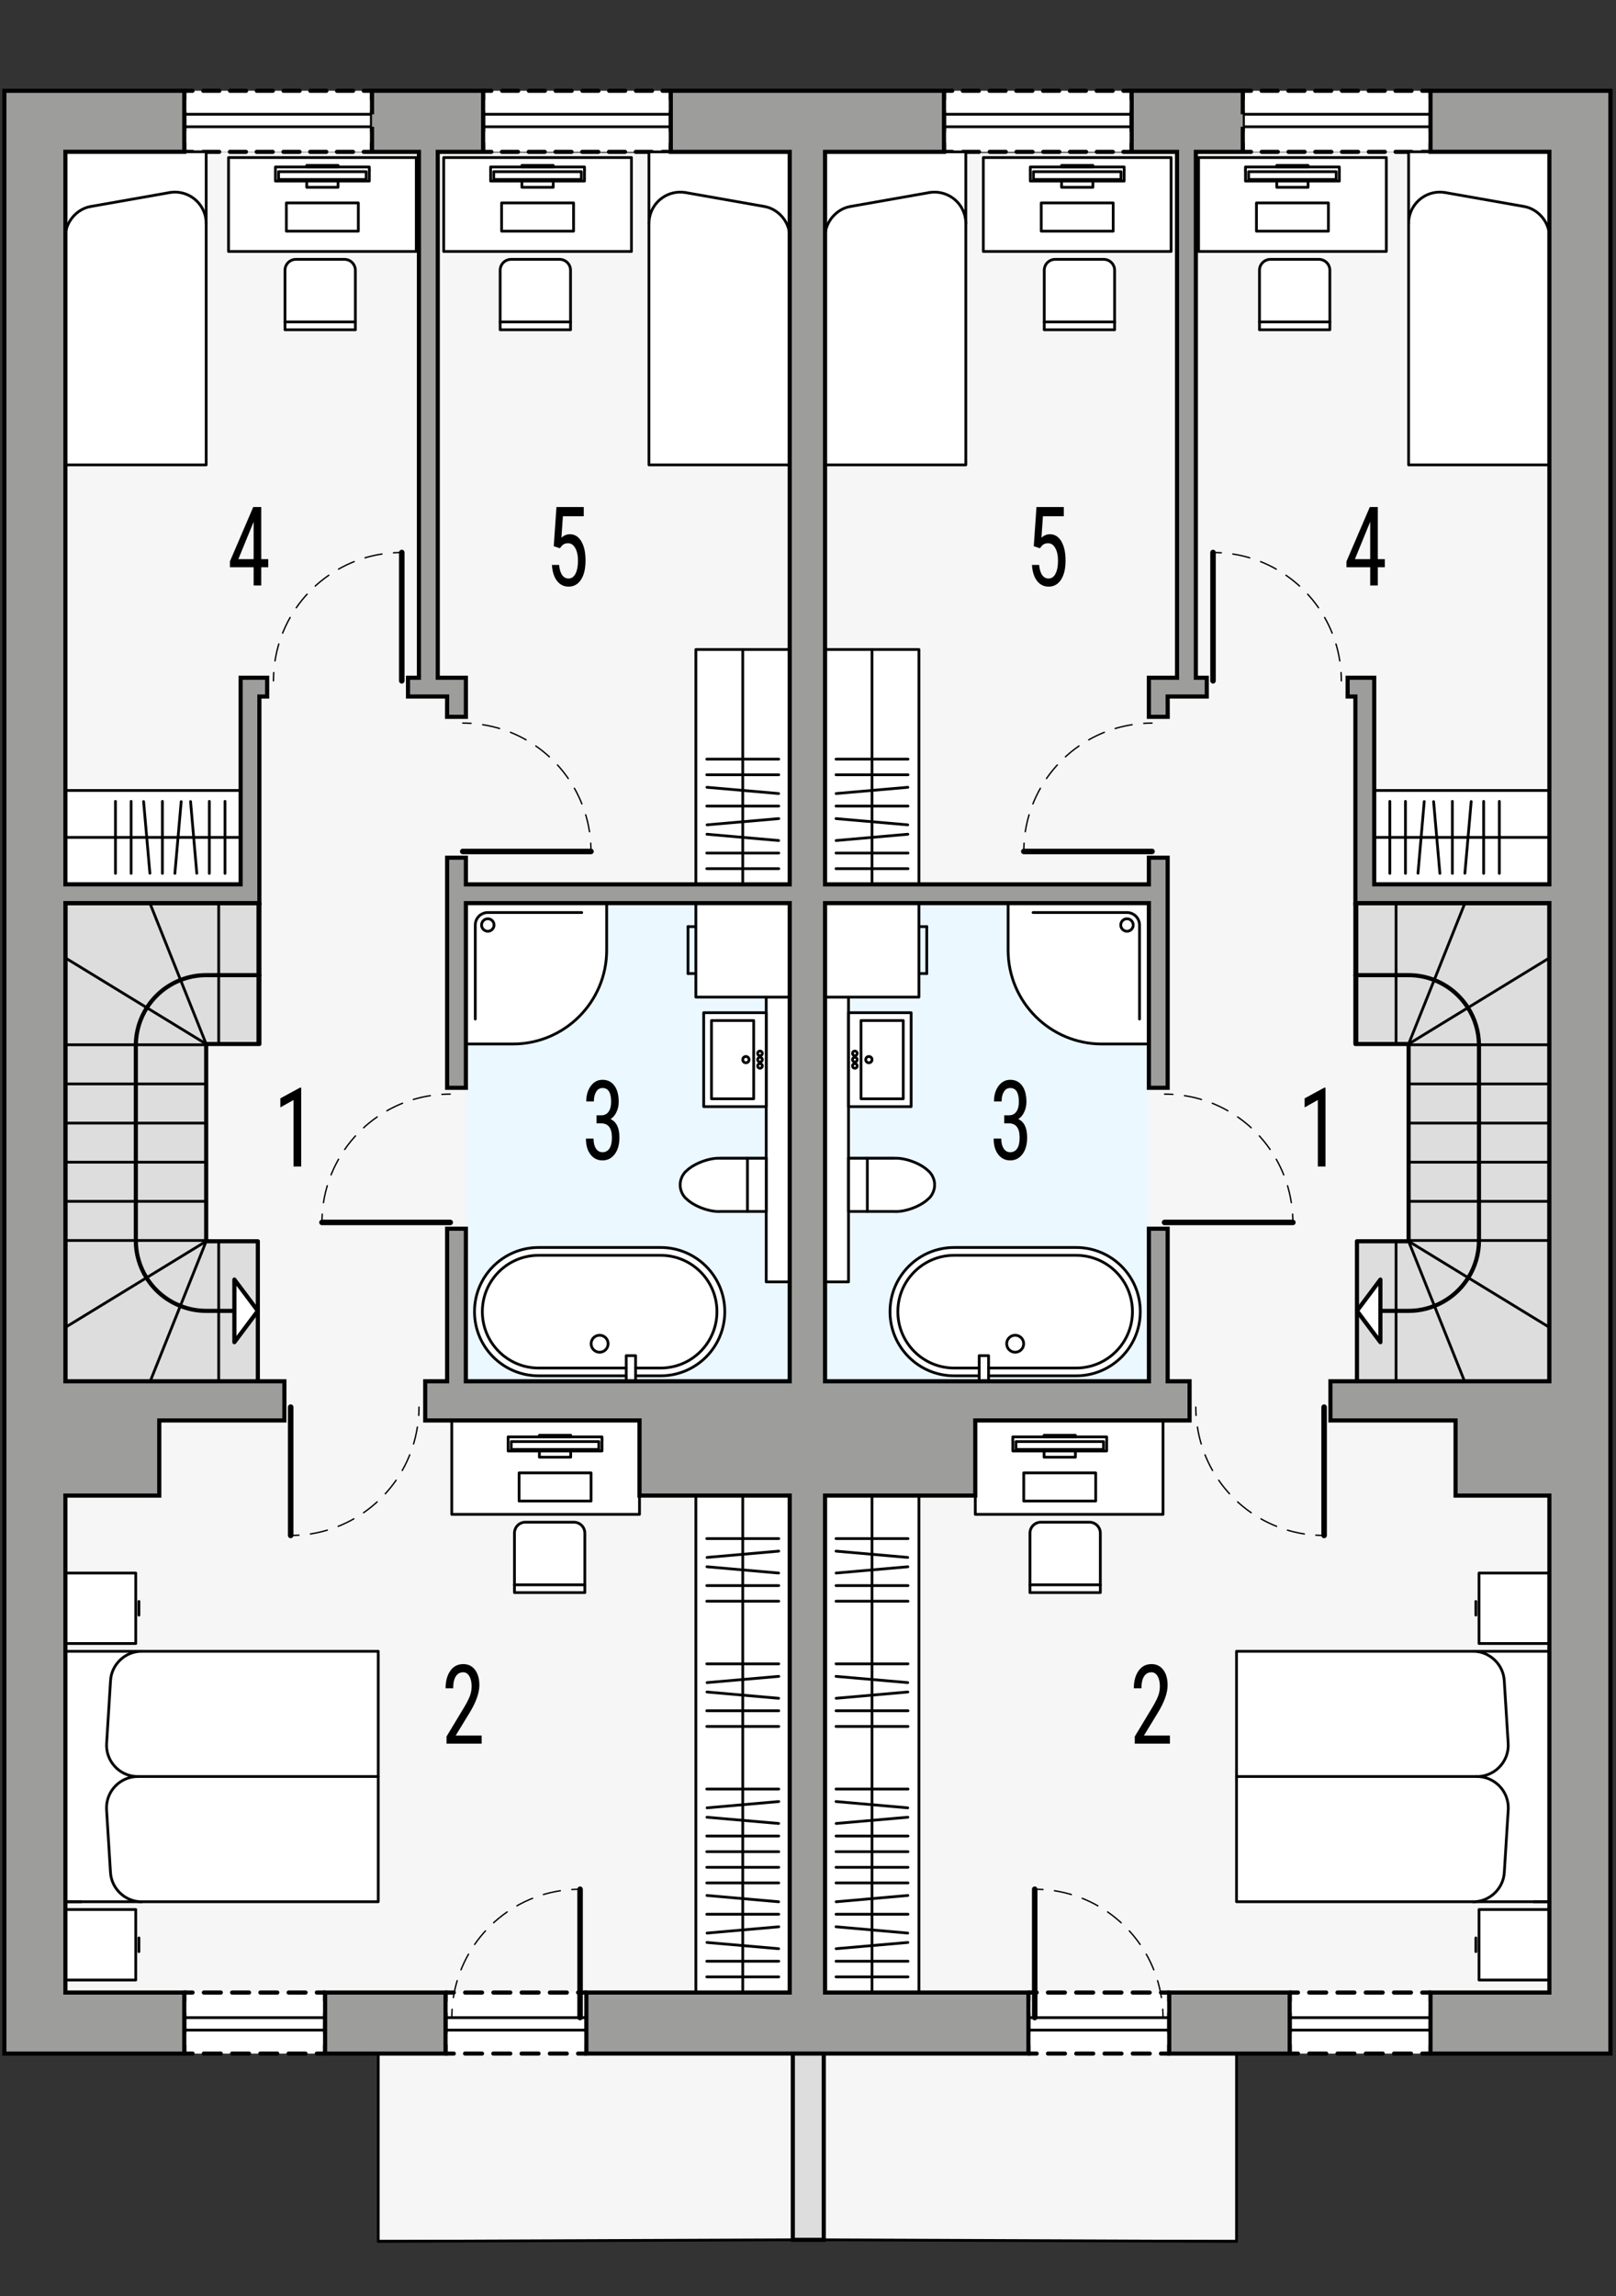 <?xml version="1.0" encoding="UTF-8"?><svg id="a" xmlns="http://www.w3.org/2000/svg" viewBox="0 0 292.82 415.82"><rect x="0" y="0" width="292.82" height="415.82" fill="#333333" stroke="none"/><polygon points="11.85 27.49 11.85 367.65 68.54 367.93 68.54 405.63 143.66 405.63 143.1 27.78 11.85 27.49" style="fill:#f6f6f6; stroke-width:0px;"/><rect x="33.39" y="360.85" width="25.52" height="11.05" style="fill:#fff; stroke-width:0px;"/><polyline points="58.91 370.4 58.91 371.9 57.41 371.9" style="fill:none; stroke:#000; stroke-linecap:round; stroke-linejoin:round; stroke-width:.75px;"/><line x1="55.36" y1="371.9" x2="35.91" y2="371.9" style="fill:none; stroke:#000; stroke-dasharray:0 0 3.07 2.05; stroke-linecap:round; stroke-linejoin:round; stroke-width:.75px;"/><polyline points="34.89 371.9 33.39 371.9 33.39 370.4" style="fill:none; stroke:#000; stroke-linecap:round; stroke-linejoin:round; stroke-width:.75px;"/><line x1="33.39" y1="368.1" x2="33.39" y2="363.5" style="fill:none; stroke:#000; stroke-dasharray:0 0 3.45 2.3; stroke-linecap:round; stroke-linejoin:round; stroke-width:.75px;"/><polyline points="33.39 362.35 33.39 360.85 34.89 360.85" style="fill:none; stroke:#000; stroke-linecap:round; stroke-linejoin:round; stroke-width:.75px;"/><line x1="36.94" y1="360.85" x2="56.39" y2="360.85" style="fill:none; stroke:#000; stroke-dasharray:0 0 3.07 2.05; stroke-linecap:round; stroke-linejoin:round; stroke-width:.75px;"/><polyline points="57.41 360.85 58.91 360.85 58.91 362.35" style="fill:none; stroke:#000; stroke-linecap:round; stroke-linejoin:round; stroke-width:.75px;"/><line x1="58.91" y1="364.65" x2="58.91" y2="369.25" style="fill:none; stroke:#000; stroke-dasharray:0 0 3.45 2.3; stroke-linecap:round; stroke-linejoin:round; stroke-width:.75px;"/><rect x="80.73" y="360.85" width="25.52" height="11.05" style="fill:#fff; stroke-width:0px;"/><polyline points="106.25 370.4 106.25 371.9 104.75 371.9" style="fill:none; stroke:#000; stroke-linecap:round; stroke-linejoin:round; stroke-width:.75px;"/><line x1="102.7" y1="371.9" x2="83.25" y2="371.9" style="fill:none; stroke:#000; stroke-dasharray:0 0 3.07 2.05; stroke-linecap:round; stroke-linejoin:round; stroke-width:.75px;"/><polyline points="82.23 371.9 80.73 371.9 80.73 370.4" style="fill:none; stroke:#000; stroke-linecap:round; stroke-linejoin:round; stroke-width:.75px;"/><line x1="80.73" y1="368.1" x2="80.73" y2="363.5" style="fill:none; stroke:#000; stroke-dasharray:0 0 3.45 2.3; stroke-linecap:round; stroke-linejoin:round; stroke-width:.75px;"/><polyline points="80.73 362.35 80.73 360.85 82.23 360.85" style="fill:none; stroke:#000; stroke-linecap:round; stroke-linejoin:round; stroke-width:.75px;"/><line x1="84.28" y1="360.85" x2="103.73" y2="360.85" style="fill:none; stroke:#000; stroke-dasharray:0 0 3.07 2.05; stroke-linecap:round; stroke-linejoin:round; stroke-width:.75px;"/><polyline points="104.75 360.85 106.25 360.85 106.25 362.35" style="fill:none; stroke:#000; stroke-linecap:round; stroke-linejoin:round; stroke-width:.75px;"/><line x1="106.25" y1="364.65" x2="106.25" y2="369.25" style="fill:none; stroke:#000; stroke-dasharray:0 0 3.45 2.3; stroke-linecap:round; stroke-linejoin:round; stroke-width:.75px;"/><rect x="87.54" y="16.44" width="34.01" height="11.06" style="fill:#fff; stroke-width:0px;"/><polyline points="121.55 26 121.55 27.5 120.05 27.5" style="fill:none; stroke:#000; stroke-linecap:round; stroke-linejoin:round; stroke-width:.75px;"/><line x1="118.11" y1="27.5" x2="90.01" y2="27.5" style="fill:none; stroke:#000; stroke-dasharray:0 0 2.91 1.94; stroke-linecap:round; stroke-linejoin:round; stroke-width:.75px;"/><polyline points="89.04 27.5 87.54 27.5 87.54 26" style="fill:none; stroke:#000; stroke-linecap:round; stroke-linejoin:round; stroke-width:.75px;"/><line x1="87.54" y1="23.69" x2="87.54" y2="19.09" style="fill:none; stroke:#000; stroke-dasharray:0 0 3.45 2.3; stroke-linecap:round; stroke-linejoin:round; stroke-width:.75px;"/><polyline points="87.54 17.94 87.54 16.44 89.04 16.44" style="fill:none; stroke:#000; stroke-linecap:round; stroke-linejoin:round; stroke-width:.75px;"/><line x1="90.98" y1="16.44" x2="119.08" y2="16.44" style="fill:none; stroke:#000; stroke-dasharray:0 0 2.91 1.94; stroke-linecap:round; stroke-linejoin:round; stroke-width:.75px;"/><polyline points="120.05 16.44 121.55 16.44 121.55 17.94" style="fill:none; stroke:#000; stroke-linecap:round; stroke-linejoin:round; stroke-width:.75px;"/><line x1="121.55" y1="20.24" x2="121.55" y2="24.85" style="fill:none; stroke:#000; stroke-dasharray:0 0 3.45 2.3; stroke-linecap:round; stroke-linejoin:round; stroke-width:.75px;"/><rect x="33.39" y="16.44" width="34.02" height="11.06" style="fill:#fff; stroke-width:0px;"/><polyline points="67.41 26 67.41 27.5 65.91 27.5" style="fill:none; stroke:#000; stroke-linecap:round; stroke-linejoin:round; stroke-width:.75px;"/><line x1="63.97" y1="27.5" x2="35.86" y2="27.5" style="fill:none; stroke:#000; stroke-dasharray:0 0 2.91 1.94; stroke-linecap:round; stroke-linejoin:round; stroke-width:.75px;"/><polyline points="34.89 27.5 33.39 27.5 33.39 26" style="fill:none; stroke:#000; stroke-linecap:round; stroke-linejoin:round; stroke-width:.75px;"/><line x1="33.39" y1="23.69" x2="33.39" y2="19.09" style="fill:none; stroke:#000; stroke-dasharray:0 0 3.45 2.3; stroke-linecap:round; stroke-linejoin:round; stroke-width:.75px;"/><polyline points="33.39 17.94 33.39 16.44 34.89 16.44" style="fill:none; stroke:#000; stroke-linecap:round; stroke-linejoin:round; stroke-width:.75px;"/><line x1="36.83" y1="16.44" x2="64.94" y2="16.44" style="fill:none; stroke:#000; stroke-dasharray:0 0 2.91 1.94; stroke-linecap:round; stroke-linejoin:round; stroke-width:.75px;"/><polyline points="65.91 16.44 67.41 16.44 67.41 17.94" style="fill:none; stroke:#000; stroke-linecap:round; stroke-linejoin:round; stroke-width:.75px;"/><line x1="67.41" y1="20.24" x2="67.41" y2="24.85" style="fill:none; stroke:#000; stroke-dasharray:0 0 3.45 2.3; stroke-linecap:round; stroke-linejoin:round; stroke-width:.75px;"/><polygon points="143.1 163.56 143.1 250.15 84.42 250.3 84.42 200.41 84.42 163.56 143.1 163.56" style="fill:#ebf8ff; stroke-width:0px;"/><rect x="46.72" y="176.6" width=".28" height="12.47" style="fill:#fff; stroke-width:0px;"/><rect x="46.72" y="163.56" width=".28" height="13.04" style="fill:#fff; stroke-width:0px;"/><polygon points="46.72 237.4 46.72 250.3 39.63 250.3 39.63 237.4 42.47 237.4 42.47 243.07 46.72 237.4" style="fill:#fff; stroke-width:0px;"/><rect x="39.63" y="176.6" width="7.09" height="12.47" style="fill:#fff; stroke-width:0px;"/><rect x="39.63" y="163.56" width="7.09" height="13.04" style="fill:#fff; stroke-width:0px;"/><polygon points="42.47 231.73 46.72 237.4 42.47 237.4 42.47 231.73" style="fill:#fff; stroke-width:0px;"/><polygon points="46.72 237.4 42.47 243.07 42.47 237.4 46.72 237.4" style="fill:#fff; stroke-width:0px;"/><polygon points="42.47 231.73 42.47 237.4 39.63 237.4 39.63 224.79 46.72 224.79 46.72 237.4 42.47 231.73" style="fill:#fff; stroke-width:0px;"/><path d="M39.63,237.4v12.9h-12.47l5.52-13.8c1.45.58,3.03.9,4.68.9h2.27Z" style="fill:#fff; stroke-width:0px;"/><path d="M39.63,224.79v12.61h-2.27c-1.65,0-3.23-.32-4.68-.9l4.68-11.71h2.27Z" style="fill:#fff; stroke-width:0px;"/><path d="M39.63,176.6v12.47h-2.27l-4.64-11.59c1.43-.57,3-.88,4.64-.88h2.27Z" style="fill:#fff; stroke-width:0px;"/><path d="M39.63,163.56v13.04h-2.27c-1.64,0-3.21.31-4.64.88l-5.56-13.92h12.47Z" style="fill:#fff; stroke-width:0px;"/><path d="M37.36,224.65v.14l-10.81,6.61c-1.23-1.96-1.94-4.27-1.94-6.75h12.75Z" style="fill:#fff; stroke-width:0px;"/><rect x="24.61" y="217.56" width="12.75" height="7.09" style="fill:#fff; stroke-width:0px;"/><rect x="24.61" y="210.47" width="12.75" height="7.09" style="fill:#fff; stroke-width:0px;"/><rect x="24.61" y="203.39" width="12.75" height="7.08" style="fill:#fff; stroke-width:0px;"/><rect x="24.61" y="196.3" width="12.75" height="7.09" style="fill:#fff; stroke-width:0px;"/><path d="M37.36,189.21v7.09h-12.75v-7.09h12.75Z" style="fill:#fff; stroke-width:0px;"/><path d="M37.36,189.07v.14h-12.75c.03-2.47.76-4.77,2-6.71l10.75,6.57Z" style="fill:#fff; stroke-width:0px;"/><path d="M32.72,177.48l4.64,11.59-10.75-6.57c1.44-2.26,3.58-4.04,6.11-5.02Z" style="fill:#fff; stroke-width:0px;"/><path d="M37.36,224.79l-4.68,11.71c-2.55-1-4.7-2.8-6.13-5.1l10.81-6.61Z" style="fill:#fff; stroke-width:0px;"/><path d="M27.16,163.56l5.56,13.92c-2.53.98-4.67,2.76-6.11,5.02l-14.76-9.02v-9.92h15.31Z" style="fill:#fff; stroke-width:0px;"/><path d="M32.68,236.5l-5.52,13.8h-15.31v-9.92l14.7-8.98c1.43,2.3,3.58,4.1,6.13,5.1Z" style="fill:#fff; stroke-width:0px;"/><path d="M11.85,173.48l14.76,9.02c-1.24,1.94-1.97,4.24-2,6.71h-12.76v-15.73Z" style="fill:#fff; stroke-width:0px;"/><path d="M26.55,231.4l-14.7,8.98v-15.73h12.76c0,2.48.71,4.79,1.94,6.75Z" style="fill:#fff; stroke-width:0px;"/><path d="M24.61,189.21v7.09h-12.76v-7.09h12.76Z" style="fill:#fff; stroke-width:0px;"/><rect x="11.85" y="217.56" width="12.76" height="7.09" style="fill:#fff; stroke-width:0px;"/><rect x="11.85" y="210.47" width="12.76" height="7.09" style="fill:#fff; stroke-width:0px;"/><rect x="11.85" y="203.39" width="12.76" height="7.08" style="fill:#fff; stroke-width:0px;"/><rect x="11.85" y="196.3" width="12.76" height="7.09" style="fill:#fff; stroke-width:0px;"/><g id="b"><g id="c"><line x1="81.58" y1="221.38" x2="58.34" y2="221.38" style="fill:none; stroke:#000; stroke-linecap:round; stroke-linejoin:round;"/></g><g id="d"><line x1="84.42" y1="225.92" x2="84.42" y2="225.92" style="fill:none; stroke:#000; stroke-linecap:round; stroke-linejoin:round; stroke-width:.5px;"/></g><g id="e"><path d="M58.34,221.38c0-.5.02-1,.05-1.5" style="fill:none; stroke:#000; stroke-linecap:round; stroke-linejoin:round; stroke-width:.25px;"/><path d="M58.61,217.8c1.6-10.31,9.97-18.39,20.42-19.52" style="fill:none; stroke:#000; stroke-dasharray:0 0 3.14 2.09; stroke-linecap:round; stroke-linejoin:round; stroke-width:.25px;"/><path d="M80.08,198.19c.5-.03,1-.05,1.5-.05" style="fill:none; stroke:#000; stroke-linecap:round; stroke-linejoin:round; stroke-width:.25px;"/></g></g><g id="f"><g id="g"><line x1="83.85" y1="154.2" x2="107.09" y2="154.2" style="fill:none; stroke:#000; stroke-linecap:round; stroke-linejoin:round;"/></g><g id="h"><line x1="81.02" y1="157.32" x2="81.02" y2="157.32" style="fill:none; stroke:#000; stroke-linecap:round; stroke-linejoin:round; stroke-width:.5px;"/></g><g id="i"><path d="M107.09,154.2c0-.5-.02-1-.05-1.5" style="fill:none; stroke:#000; stroke-linecap:round; stroke-linejoin:round; stroke-width:.25px;"/><path d="M106.82,150.62c-1.6-10.31-9.97-18.39-20.42-19.52" style="fill:none; stroke:#000; stroke-dasharray:0 0 3.14 2.09; stroke-linecap:round; stroke-linejoin:round; stroke-width:.25px;"/><path d="M85.35,131c-.5-.03-1-.05-1.5-.05" style="fill:none; stroke:#000; stroke-linecap:round; stroke-linejoin:round; stroke-width:.25px;"/></g></g><g id="j"><g id="k"><line x1="72.8" y1="123.3" x2="72.8" y2="100.06" style="fill:none; stroke:#000; stroke-linecap:round; stroke-linejoin:round;"/></g><g id="l"><line x1="73.93" y1="123.3" x2="73.93" y2="123.3" style="fill:none; stroke:#000; stroke-linecap:round; stroke-linejoin:round; stroke-width:.5px;"/></g><g id="m"><line x1="48.42" y1="123.3" x2="48.42" y2="123.3" style="fill:none; stroke:#000; stroke-linecap:round; stroke-linejoin:round; stroke-width:.5px;"/></g><g id="n"><path d="M72.8,100.06c-.5,0-1,.02-1.5.05" style="fill:none; stroke:#000; stroke-linecap:round; stroke-linejoin:round; stroke-width:.25px;"/><path d="M69.21,100.33c-10.31,1.6-18.39,9.97-19.52,20.42" style="fill:none; stroke:#000; stroke-dasharray:0 0 3.14 2.09; stroke-linecap:round; stroke-linejoin:round; stroke-width:.25px;"/><path d="M49.6,121.8c-.03.5-.05,1-.05,1.5" style="fill:none; stroke:#000; stroke-linecap:round; stroke-linejoin:round; stroke-width:.25px;"/></g></g><g id="o"><g id="p"><line x1="105.11" y1="365.38" x2="105.11" y2="342.14" style="fill:none; stroke:#000; stroke-linecap:round; stroke-linejoin:round;"/></g><g id="q"><line x1="106.25" y1="365.38" x2="106.25" y2="365.38" style="fill:none; stroke:#000; stroke-linecap:round; stroke-linejoin:round; stroke-width:.5px;"/></g><g id="r"><line x1="80.73" y1="365.38" x2="80.73" y2="365.38" style="fill:none; stroke:#000; stroke-linecap:round; stroke-linejoin:round; stroke-width:.5px;"/></g><g id="s"><path d="M105.11,342.14c-.5,0-1,.02-1.5.05" style="fill:none; stroke:#000; stroke-linecap:round; stroke-linejoin:round; stroke-width:.25px;"/><path d="M101.53,342.41c-10.31,1.59-18.39,9.97-19.52,20.42" style="fill:none; stroke:#000; stroke-dasharray:0 0 3.14 2.09; stroke-linecap:round; stroke-linejoin:round; stroke-width:.25px;"/><path d="M81.92,363.88c-.03.5-.05,1-.05,1.5" style="fill:none; stroke:#000; stroke-linecap:round; stroke-linejoin:round; stroke-width:.25px;"/></g></g><g id="t"><g id="u"><line x1="52.67" y1="254.83" x2="52.67" y2="278.07" style="fill:none; stroke:#000; stroke-linecap:round; stroke-linejoin:round;"/></g><g id="v"><line x1="51.54" y1="250.3" x2="51.54" y2="250.3" style="fill:none; stroke:#000; stroke-linecap:round; stroke-linejoin:round; stroke-width:.5px;"/></g><g id="w"><line x1="77.05" y1="250.3" x2="77.05" y2="250.3" style="fill:none; stroke:#000; stroke-linecap:round; stroke-linejoin:round; stroke-width:.5px;"/></g><g id="x"><path d="M52.67,278.07c.5,0,1-.02,1.5-.05" style="fill:none; stroke:#000; stroke-linecap:round; stroke-linejoin:round; stroke-width:.25px;"/><path d="M56.25,277.8c10.31-1.6,18.39-9.97,19.52-20.43" style="fill:none; stroke:#000; stroke-dasharray:0 0 3.14 2.09; stroke-linecap:round; stroke-linejoin:round; stroke-width:.25px;"/><path d="M75.87,256.33c.03-.5.05-1,.05-1.5" style="fill:none; stroke:#000; stroke-linecap:round; stroke-linejoin:round; stroke-width:.25px;"/></g></g><g id="y"><g id="z"><rect x="11.85" y="143.15" width="31.75" height="17.01" style="fill:#fff; stroke:#000; stroke-linecap:round; stroke-linejoin:round; stroke-width:.5px;"/></g><g id="aa"><line x1="11.85" y1="151.65" x2="43.6" y2="151.65" style="fill:#fff; stroke:#000; stroke-linecap:round; stroke-linejoin:round; stroke-width:.5px;"/></g><g id="ab"><line x1="40.77" y1="145.13" x2="40.77" y2="158.17" style="fill:#fff; stroke:#000; stroke-linecap:round; stroke-linejoin:round; stroke-width:.5px;"/></g><g id="ac"><line x1="37.93" y1="145.13" x2="37.93" y2="158.17" style="fill:#fff; stroke:#000; stroke-linecap:round; stroke-linejoin:round; stroke-width:.5px;"/></g><g id="ad"><line x1="34.53" y1="145.16" x2="35.66" y2="158.15" style="fill:#fff; stroke:#000; stroke-linecap:round; stroke-linejoin:round; stroke-width:.5px;"/></g><g id="ae"><line x1="32.83" y1="145.17" x2="31.69" y2="158.17" style="fill:#fff; stroke:#000; stroke-linecap:round; stroke-linejoin:round; stroke-width:.5px;"/></g><g id="af"><line x1="29.43" y1="145.13" x2="29.43" y2="158.17" style="fill:#fff; stroke:#000; stroke-linecap:round; stroke-linejoin:round; stroke-width:.5px;"/></g><g id="ag"><line x1="26.02" y1="145.16" x2="27.16" y2="158.15" style="fill:#fff; stroke:#000; stroke-linecap:round; stroke-linejoin:round; stroke-width:.5px;"/></g><g id="ah"><line x1="23.76" y1="145.13" x2="23.76" y2="158.17" style="fill:#fff; stroke:#000; stroke-linecap:round; stroke-linejoin:round; stroke-width:.5px;"/></g><g id="ai"><line x1="20.92" y1="145.13" x2="20.92" y2="158.17" style="fill:#fff; stroke:#000; stroke-linecap:round; stroke-linejoin:round; stroke-width:.5px;"/></g></g><g id="aj"><g id="ak"><rect x="11.85" y="299.05" width="56.69" height="45.35" style="fill:#fff; stroke:#000; stroke-linecap:round; stroke-linejoin:round; stroke-width:.5px;"/></g><g id="al"><line x1="24.97" y1="321.73" x2="68.54" y2="321.73" style="fill:#fff; stroke:#000; stroke-linecap:round; stroke-linejoin:round; stroke-width:.5px;"/></g><g id="am"><line x1="11.85" y1="344.41" x2="14.68" y2="344.41" style="fill:#fff; stroke:#000; stroke-linecap:round; stroke-linejoin:round; stroke-width:.5px;"/></g><g id="an"><path d="M24.97,321.73c-3.13,0-5.67,2.54-5.67,5.67,0,.09,0,.26.01.35l.71,11.34c.16,2.96,2.69,5.34,5.66,5.32" style="fill:#fff; stroke:#000; stroke-linecap:round; stroke-linejoin:round; stroke-width:.5px;"/></g><g id="ao"><path d="M24.97,321.73c-.09,0-.26,0-.35-.01-3.12-.19-5.5-2.89-5.3-6.01l.71-11.34c.16-2.97,2.69-5.34,5.66-5.32" style="fill:#fff; stroke:#000; stroke-linecap:round; stroke-linejoin:round; stroke-width:.5px;"/></g></g><g id="ap"><g id="aq"><line x1="25.17" y1="290.02" x2="25.17" y2="292.5" style="fill:#fff; stroke:#000; stroke-linecap:round; stroke-linejoin:round; stroke-width:.5px;"/></g><g id="ar"><polyline points="24.6 297.64 11.85 297.64 11.85 284.88 24.6 284.88 24.6 297.64" style="fill:#fff; stroke:#000; stroke-linecap:round; stroke-linejoin:round; stroke-width:.5px;"/></g></g><g id="as"><g id="at"><line x1="25.17" y1="353.44" x2="25.17" y2="350.96" style="fill:#fff; stroke:#000; stroke-linecap:round; stroke-linejoin:round; stroke-width:.5px;"/></g><g id="au"><polyline points="24.6 345.82 11.85 345.82 11.85 358.58 24.6 358.58 24.6 345.82" style="fill:#fff; stroke:#000; stroke-linecap:round; stroke-linejoin:round; stroke-width:.5px;"/></g></g><g id="av"><rect x="81.86" y="257.24" width="34.02" height="17.01" style="fill:#fff; stroke:#000; stroke-linecap:round; stroke-linejoin:round; stroke-width:.5px;"/></g><g id="aw"><g id="ax"><path d="M105.97,288.42v-10.77c0-1.1-.89-1.98-1.98-1.98h-8.79c-1.1,0-1.98.89-1.98,1.98v10.77h12.76" style="fill:#fff; stroke:#000; stroke-linecap:round; stroke-linejoin:round; stroke-width:.5px;"/></g><g id="ay"><line x1="105.97" y1="287.01" x2="93.21" y2="287.01" style="fill:#fff; stroke:#000; stroke-linecap:round; stroke-linejoin:round; stroke-width:.5px;"/></g></g><g id="az"><g id="ba"><line x1="109.08" y1="260.78" x2="92.07" y2="260.78" style="fill:#fff; stroke:#000; stroke-linecap:round; stroke-linejoin:round; stroke-width:.5px;"/></g><g id="bb"><rect x="92.07" y="260.22" width="17.01" height="2.55" style="fill:#fff; stroke:#000; stroke-linecap:round; stroke-linejoin:round; stroke-width:.5px;"/></g><g id="bc"><rect x="92.64" y="261.07" width="15.87" height="1.42" style="fill:#fff; stroke:#000; stroke-linecap:round; stroke-linejoin:round; stroke-width:.5px;"/></g><g id="bd"><rect x="97.74" y="262.77" width="5.67" height="1.13" style="fill:#fff; stroke:#000; stroke-linecap:round; stroke-linejoin:round; stroke-width:.5px;"/></g><g id="be"><polyline points="94.06 266.74 107.1 266.74 107.1 271.84 94.06 271.84 94.06 266.74" style="fill:#fff; stroke:#000; stroke-linecap:round; stroke-linejoin:round; stroke-width:.5px;"/></g><g id="bf"><rect x="97.74" y="259.93" width="5.67" height=".28" style="fill:#fff; stroke:#000; stroke-linecap:round; stroke-linejoin:round; stroke-width:.5px;"/></g></g><g id="bg"><g id="bh"><rect x="126.09" y="270.85" width="17.01" height="90" style="fill:#fff; stroke:#000; stroke-linecap:round; stroke-linejoin:round; stroke-width:.5px;"/></g><g id="bi"><line x1="134.59" y1="266.17" x2="134.59" y2="360.85" style="fill:#fff; stroke:#000; stroke-linecap:round; stroke-linejoin:round; stroke-width:.5px;"/></g><g id="bj"><line x1="128.07" y1="358.01" x2="141.11" y2="358.01" style="fill:#fff; stroke:#000; stroke-linecap:round; stroke-linejoin:round; stroke-width:.5px;"/></g><g id="bk"><line x1="128.07" y1="355.18" x2="141.11" y2="355.18" style="fill:#fff; stroke:#000; stroke-linecap:round; stroke-linejoin:round; stroke-width:.5px;"/></g><g id="bl"><line x1="128.1" y1="351.78" x2="141.09" y2="352.91" style="fill:#fff; stroke:#000; stroke-linecap:round; stroke-linejoin:round; stroke-width:.5px;"/></g><g id="bm"><line x1="128.12" y1="350.08" x2="141.11" y2="348.94" style="fill:#fff; stroke:#000; stroke-linecap:round; stroke-linejoin:round; stroke-width:.5px;"/></g><g id="bn"><line x1="128.07" y1="346.67" x2="141.11" y2="346.67" style="fill:#fff; stroke:#000; stroke-linecap:round; stroke-linejoin:round; stroke-width:.5px;"/></g><g id="bo"><line x1="128.1" y1="343.27" x2="141.09" y2="344.41" style="fill:#fff; stroke:#000; stroke-linecap:round; stroke-linejoin:round; stroke-width:.5px;"/></g><g id="bp"><line x1="128.07" y1="341" x2="141.11" y2="341" style="fill:#fff; stroke:#000; stroke-linecap:round; stroke-linejoin:round; stroke-width:.5px;"/></g><g id="bq"><line x1="128.07" y1="338.17" x2="141.11" y2="338.17" style="fill:#fff; stroke:#000; stroke-linecap:round; stroke-linejoin:round; stroke-width:.5px;"/></g><g id="br"><line x1="128.07" y1="335.34" x2="141.11" y2="335.34" style="fill:#fff; stroke:#000; stroke-linecap:round; stroke-linejoin:round; stroke-width:.5px;"/></g><g id="bs"><line x1="128.07" y1="332.5" x2="141.11" y2="332.5" style="fill:#fff; stroke:#000; stroke-linecap:round; stroke-linejoin:round; stroke-width:.5px;"/></g><g id="bt"><line x1="128.1" y1="329.1" x2="141.09" y2="330.23" style="fill:#fff; stroke:#000; stroke-linecap:round; stroke-linejoin:round; stroke-width:.5px;"/></g><g id="bu"><line x1="128.12" y1="327.4" x2="141.11" y2="326.26" style="fill:#fff; stroke:#000; stroke-linecap:round; stroke-linejoin:round; stroke-width:.5px;"/></g><g id="bv"><line x1="128.07" y1="324" x2="141.11" y2="324" style="fill:#fff; stroke:#000; stroke-linecap:round; stroke-linejoin:round; stroke-width:.5px;"/></g><g id="bw"><line x1="128.07" y1="312.66" x2="141.11" y2="312.66" style="fill:#fff; stroke:#000; stroke-linecap:round; stroke-linejoin:round; stroke-width:.5px;"/></g><g id="bx"><line x1="128.07" y1="309.82" x2="141.11" y2="309.82" style="fill:#fff; stroke:#000; stroke-linecap:round; stroke-linejoin:round; stroke-width:.5px;"/></g><g id="by"><line x1="128.1" y1="306.42" x2="141.09" y2="307.56" style="fill:#fff; stroke:#000; stroke-linecap:round; stroke-linejoin:round; stroke-width:.5px;"/></g><g id="bz"><line x1="128.12" y1="304.72" x2="141.11" y2="303.59" style="fill:#fff; stroke:#000; stroke-linecap:round; stroke-linejoin:round; stroke-width:.5px;"/></g><g id="ca"><line x1="128.07" y1="301.32" x2="141.11" y2="301.32" style="fill:#fff; stroke:#000; stroke-linecap:round; stroke-linejoin:round; stroke-width:.5px;"/></g><g id="cb"><line x1="128.07" y1="289.98" x2="141.11" y2="289.98" style="fill:#fff; stroke:#000; stroke-linecap:round; stroke-linejoin:round; stroke-width:.5px;"/></g><g id="cc"><line x1="128.07" y1="287.15" x2="141.11" y2="287.15" style="fill:#fff; stroke:#000; stroke-linecap:round; stroke-linejoin:round; stroke-width:.5px;"/></g><g id="cd"><line x1="128.1" y1="283.74" x2="141.09" y2="284.88" style="fill:#fff; stroke:#000; stroke-linecap:round; stroke-linejoin:round; stroke-width:.5px;"/></g><g id="ce"><line x1="128.12" y1="282.05" x2="141.11" y2="280.91" style="fill:#fff; stroke:#000; stroke-linecap:round; stroke-linejoin:round; stroke-width:.5px;"/></g><g id="cf"><line x1="128.07" y1="278.64" x2="141.11" y2="278.64" style="fill:#fff; stroke:#000; stroke-linecap:round; stroke-linejoin:round; stroke-width:.5px;"/></g></g><g id="cg"><g id="ch"><polyline points="11.85 84.19 37.36 84.19 37.36 27.49 11.85 27.49 11.85 84.19" style="fill:#fff; stroke:#000; stroke-linecap:round; stroke-linejoin:round; stroke-width:.5px;"/></g><g id="ci"><line x1="16.53" y1="37.38" x2="30.71" y2="34.88" style="fill:#fff; stroke:#000; stroke-linecap:round; stroke-linejoin:round; stroke-width:.5px;"/></g><g id="cj"><path d="M16.53,37.38c-2.65.41-4.74,2.9-4.69,5.58" style="fill:#fff; stroke:#000; stroke-linecap:round; stroke-linejoin:round; stroke-width:.5px;"/></g><g id="ck"><path d="M37.36,40.46c0-3.13-2.54-5.67-5.67-5.67-.26,0-.73.04-.98.09" style="fill:#fff; stroke:#000; stroke-linecap:round; stroke-linejoin:round; stroke-width:.5px;"/></g></g><g id="cl"><rect x="41.41" y="28.53" width="34.02" height="17.01" style="fill:#fff; stroke:#000; stroke-linecap:round; stroke-linejoin:round; stroke-width:.5px;"/></g><g id="cm"><g id="cn"><path d="M64.39,59.72v-10.77c0-1.1-.89-1.98-1.98-1.98h-8.79c-1.1,0-1.98.89-1.98,1.98v10.77h12.76" style="fill:#fff; stroke:#000; stroke-linecap:round; stroke-linejoin:round; stroke-width:.5px;"/></g><g id="co"><line x1="64.39" y1="58.3" x2="51.63" y2="58.3" style="fill:#fff; stroke:#000; stroke-linecap:round; stroke-linejoin:round; stroke-width:.5px;"/></g></g><g id="cp"><g id="cq"><line x1="66.92" y1="30.8" x2="49.91" y2="30.8" style="fill:#fff; stroke:#000; stroke-linecap:round; stroke-linejoin:round; stroke-width:.5px;"/></g><g id="cr"><rect x="49.91" y="30.24" width="17.01" height="2.55" style="fill:#fff; stroke:#000; stroke-linecap:round; stroke-linejoin:round; stroke-width:.5px;"/></g><g id="cs"><rect x="50.48" y="31.09" width="15.87" height="1.42" style="fill:#fff; stroke:#000; stroke-linecap:round; stroke-linejoin:round; stroke-width:.5px;"/></g><g id="ct"><rect x="55.58" y="32.79" width="5.67" height="1.13" style="fill:#fff; stroke:#000; stroke-linecap:round; stroke-linejoin:round; stroke-width:.5px;"/></g><g id="cu"><polyline points="51.89 36.75 64.93 36.75 64.93 41.86 51.89 41.86 51.89 36.75" style="fill:#fff; stroke:#000; stroke-linecap:round; stroke-linejoin:round; stroke-width:.5px;"/></g><g id="cv"><rect x="55.58" y="29.95" width="5.67" height=".28" style="fill:#fff; stroke:#000; stroke-linecap:round; stroke-linejoin:round; stroke-width:.5px;"/></g></g><g id="cw"><g id="cx"><rect x="126.09" y="117.63" width="17.01" height="42.52" style="fill:#fff; stroke:#000; stroke-linecap:round; stroke-linejoin:round; stroke-width:.5px;"/></g><g id="cy"><line x1="134.59" y1="117.63" x2="134.59" y2="160.15" style="fill:#fff; stroke:#000; stroke-linecap:round; stroke-linejoin:round; stroke-width:.5px;"/></g><g id="cz"><line x1="128.07" y1="157.32" x2="141.11" y2="157.32" style="fill:#fff; stroke:#000; stroke-linecap:round; stroke-linejoin:round; stroke-width:.5px;"/></g><g id="da"><line x1="128.07" y1="154.49" x2="141.11" y2="154.49" style="fill:#fff; stroke:#000; stroke-linecap:round; stroke-linejoin:round; stroke-width:.5px;"/></g><g id="db"><line x1="128.1" y1="151.08" x2="141.09" y2="152.22" style="fill:#fff; stroke:#000; stroke-linecap:round; stroke-linejoin:round; stroke-width:.5px;"/></g><g id="dc"><line x1="128.12" y1="149.38" x2="141.11" y2="148.25" style="fill:#fff; stroke:#000; stroke-linecap:round; stroke-linejoin:round; stroke-width:.5px;"/></g><g id="dd"><line x1="128.07" y1="145.98" x2="141.11" y2="145.98" style="fill:#fff; stroke:#000; stroke-linecap:round; stroke-linejoin:round; stroke-width:.5px;"/></g><g id="de"><line x1="128.1" y1="142.58" x2="141.09" y2="143.71" style="fill:#fff; stroke:#000; stroke-linecap:round; stroke-linejoin:round; stroke-width:.5px;"/></g><g id="df"><line x1="128.07" y1="140.31" x2="141.11" y2="140.31" style="fill:#fff; stroke:#000; stroke-linecap:round; stroke-linejoin:round; stroke-width:.5px;"/></g><g id="dg"><line x1="128.07" y1="137.48" x2="141.11" y2="137.48" style="fill:#fff; stroke:#000; stroke-linecap:round; stroke-linejoin:round; stroke-width:.5px;"/></g></g><g id="dh"><rect x="80.4" y="28.53" width="34.02" height="17.01" style="fill:#fff; stroke:#000; stroke-linecap:round; stroke-linejoin:round; stroke-width:.5px;"/></g><g id="di"><g id="dj"><path d="M103.38,59.72v-10.77c0-1.1-.89-1.98-1.98-1.98h-8.79c-1.1,0-1.98.89-1.98,1.98v10.77h12.76" style="fill:#fff; stroke:#000; stroke-linecap:round; stroke-linejoin:round; stroke-width:.5px;"/></g><g id="dk"><line x1="103.38" y1="58.3" x2="90.62" y2="58.3" style="fill:#fff; stroke:#000; stroke-linecap:round; stroke-linejoin:round; stroke-width:.5px;"/></g></g><g id="dl"><g id="dm"><line x1="105.91" y1="30.8" x2="88.9" y2="30.8" style="fill:#fff; stroke:#000; stroke-linecap:round; stroke-linejoin:round; stroke-width:.5px;"/></g><g id="dn"><rect x="88.9" y="30.24" width="17.01" height="2.55" style="fill:#fff; stroke:#000; stroke-linecap:round; stroke-linejoin:round; stroke-width:.5px;"/></g><g id="do"><rect x="89.47" y="31.09" width="15.87" height="1.42" style="fill:#fff; stroke:#000; stroke-linecap:round; stroke-linejoin:round; stroke-width:.5px;"/></g><g id="dp"><rect x="94.57" y="32.79" width="5.67" height="1.13" style="fill:#fff; stroke:#000; stroke-linecap:round; stroke-linejoin:round; stroke-width:.5px;"/></g><g id="dq"><polyline points="90.89 36.75 103.93 36.75 103.93 41.86 90.89 41.86 90.89 36.75" style="fill:#fff; stroke:#000; stroke-linecap:round; stroke-linejoin:round; stroke-width:.5px;"/></g><g id="dr"><rect x="94.57" y="29.95" width="5.67" height=".28" style="fill:#fff; stroke:#000; stroke-linecap:round; stroke-linejoin:round; stroke-width:.5px;"/></g></g><g id="ds"><g id="dt"><polyline points="143.1 84.19 117.59 84.19 117.59 27.5 143.1 27.5 143.1 84.19" style="fill:#fff; stroke:#000; stroke-linecap:round; stroke-linejoin:round; stroke-width:.5px;"/></g><g id="du"><line x1="138.42" y1="37.38" x2="124.24" y2="34.88" style="fill:#fff; stroke:#000; stroke-linecap:round; stroke-linejoin:round; stroke-width:.5px;"/></g><g id="dv"><path d="M138.42,37.38c2.65.41,4.74,2.9,4.68,5.58" style="fill:#fff; stroke:#000; stroke-linecap:round; stroke-linejoin:round; stroke-width:.5px;"/></g><g id="dw"><path d="M117.59,40.46c0-.26.04-.73.09-.98.54-3.08,3.48-5.14,6.57-4.6" style="fill:#fff; stroke:#000; stroke-linecap:round; stroke-linejoin:round; stroke-width:.5px;"/></g></g><g id="dx"><rect x="138.84" y="180.56" width="4.25" height="51.59" style="fill:#fff; stroke:#000; stroke-linecap:round; stroke-linejoin:round; stroke-width:.5px;"/></g><g id="dy"><g id="dz"><line x1="130.57" y1="209.76" x2="138.84" y2="209.76" style="fill:#fff; stroke:#000; stroke-linecap:round; stroke-linejoin:round; stroke-width:.5px;"/></g><g id="ea"><path d="M138.84,209.76h-8.27c-1.92-.12-4.71.89-6.11,2.22-.72.54-1.26,1.71-1.21,2.6-.05.89.49,2.07,1.21,2.6,1.4,1.33,4.19,2.34,6.11,2.22h8.27v-9.64Z" style="fill:#fff; stroke:#000; stroke-linecap:round; stroke-linejoin:round; stroke-width:.5px;"/></g><g id="eb"><line x1="135.44" y1="209.76" x2="135.44" y2="219.4" style="fill:#fff; stroke:#000; stroke-linecap:round; stroke-linejoin:round; stroke-width:.5px;"/></g></g><g id="ec"><g id="ed"><path d="M97.6,249.16h15.87v1.13h1.7v-1.13h4.54c6.42,0,11.62-5.2,11.62-11.62s-5.2-11.62-11.62-11.62h-22.11c-6.42,0-11.62,5.2-11.62,11.62s5.2,11.62,11.62,11.62Z" style="fill:#fff; stroke:#000; stroke-linecap:round; stroke-linejoin:round; stroke-width:.5px;"/></g><g id="ee"><path d="M110.19,243.35c0-.85-.69-1.54-1.54-1.54s-1.54.69-1.54,1.54.69,1.54,1.54,1.54,1.54-.69,1.54-1.54h0Z" style="fill:#fff; stroke:#000; stroke-linecap:round; stroke-linejoin:round; stroke-width:.5px;"/></g><g id="ef"><polyline points="113.47 249.16 113.47 245.51 115.17 245.51 115.17 249.16" style="fill:#fff; stroke:#000; stroke-linecap:round; stroke-linejoin:round; stroke-width:.5px;"/></g><g id="eg"><path d="M115.17,247.75h4.54c5.64,0,10.2-4.57,10.2-10.21s-4.57-10.2-10.2-10.2h-22.11c-5.64,0-10.2,4.57-10.2,10.2s4.57,10.21,10.2,10.21h15.87" style="fill:none; stroke:#000; stroke-linecap:round; stroke-linejoin:round; stroke-width:.5px;"/></g></g><g id="eh"><g id="ei"><line x1="139.55" y1="169.22" x2="139.55" y2="164.97" style="fill:#fff; stroke:#000; stroke-linecap:round; stroke-linejoin:round; stroke-width:.5px;"/></g><g id="ej"><line x1="141.68" y1="169.22" x2="139.55" y2="169.22" style="fill:#fff; stroke:#000; stroke-linecap:round; stroke-linejoin:round; stroke-width:.5px;"/></g><g id="ek"><line x1="139.55" y1="164.97" x2="141.68" y2="164.97" style="fill:#fff; stroke:#000; stroke-linecap:round; stroke-linejoin:round; stroke-width:.5px;"/></g><g id="el"><line x1="141.68" y1="164.97" x2="141.68" y2="169.22" style="fill:#fff; stroke:#000; stroke-linecap:round; stroke-linejoin:round; stroke-width:.5px;"/></g><g id="em"><line x1="124.67" y1="176.31" x2="124.67" y2="167.81" style="fill:#fff; stroke:#000; stroke-linecap:round; stroke-linejoin:round; stroke-width:.5px;"/></g><g id="en"><line x1="126.09" y1="176.31" x2="124.67" y2="176.31" style="fill:#fff; stroke:#000; stroke-linecap:round; stroke-linejoin:round; stroke-width:.5px;"/></g><g id="eo"><line x1="124.67" y1="167.81" x2="126.09" y2="167.81" style="fill:#fff; stroke:#000; stroke-linecap:round; stroke-linejoin:round; stroke-width:.5px;"/></g><g id="ep"><rect x="126.09" y="163.56" width="17.01" height="17.01" style="fill:#fff; stroke:#000; stroke-linecap:round; stroke-linejoin:round; stroke-width:.5px;"/></g></g><g id="eq"><g id="er"><polyline points="138.84 183.4 127.51 183.4 127.51 200.41 138.84 200.41 138.84 183.4" style="fill:#fff; stroke:#000; stroke-linecap:round; stroke-linejoin:round; stroke-width:.5px;"/></g><g id="es"><rect x="128.92" y="184.82" width="7.65" height="14.17" style="fill:#fff; stroke:#000; stroke-linecap:round; stroke-linejoin:round; stroke-width:.5px;"/></g><g id="et"><path d="M135.73,191.9c0-.31-.25-.57-.57-.57s-.57.25-.57.57.25.57.57.57.57-.25.57-.57h0Z" style="fill:#fff; stroke:#000; stroke-linecap:round; stroke-linejoin:round; stroke-width:.5px;"/></g><g id="eu"><path d="M138.14,191.9c0-.24-.19-.42-.43-.42s-.43.19-.43.42.19.42.43.42.43-.19.43-.42h0Z" style="fill:#fff; stroke:#000; stroke-linecap:round; stroke-linejoin:round; stroke-width:.5px;"/></g><g id="ev"><path d="M138.14,193.04c0-.24-.19-.42-.43-.42s-.43.19-.43.42.19.42.43.42.43-.19.43-.42h0Z" style="fill:#fff; stroke:#000; stroke-linecap:round; stroke-linejoin:round; stroke-width:.5px;"/></g><g id="ew"><path d="M138.14,190.77c0-.24-.19-.43-.43-.43s-.43.19-.43.43.19.42.43.42.43-.19.43-.42h0Z" style="fill:#fff; stroke:#000; stroke-linecap:round; stroke-linejoin:round; stroke-width:.5px;"/></g></g><g id="ex"><g id="ey"><path d="M84.42,163.56h25.51v8.5c0,9.39-7.61,17.01-17.01,17.01h-8.5v-25.51Z" style="fill:#fff; stroke:#000; stroke-linecap:round; stroke-linejoin:round; stroke-width:.5px;"/></g><g id="ez"><path d="M105.41,165.26h-17.02c-1.25,0-2.27,1.01-2.27,2.27v17.02" style="fill:#fff; stroke:#000; stroke-linecap:round; stroke-linejoin:round; stroke-width:.5px;"/></g><g id="fa"><path d="M89.52,167.52c0-.63-.51-1.13-1.13-1.13s-1.13.51-1.13,1.13.51,1.13,1.13,1.13,1.13-.51,1.13-1.13h0Z" style="fill:#fff; stroke:#000; stroke-linecap:round; stroke-linejoin:round; stroke-width:.5px;"/></g></g><polyline points="68.54 371.9 68.54 405.92 143.66 405.63" style="fill:none; stroke:#000; stroke-linecap:round; stroke-linejoin:round; stroke-width:.5px;"/><rect x="33.39" y="365.39" width="25.52" height="2.26" style="fill:none; stroke:#000; stroke-linecap:round; stroke-linejoin:round; stroke-width:.5px;"/><rect x="80.73" y="365.39" width="25.52" height="2.26" style="fill:none; stroke:#000; stroke-linecap:round; stroke-linejoin:round; stroke-width:.5px;"/><polyline points="121.55 20.69 87.54 20.69 87.54 22.96 121.55 22.96" style="fill:none; stroke:#000; stroke-linecap:round; stroke-linejoin:round; stroke-width:.5px;"/><rect x="33.39" y="20.69" width="34.02" height="2.27" style="fill:none; stroke:#000; stroke-linecap:round; stroke-linejoin:round; stroke-width:.5px;"/><polyline points="47 163.56 46.72 163.56 39.63 163.56 27.16 163.56 11.85 163.56 11.85 173.48 11.85 189.21 11.85 196.3 11.85 203.39 11.85 210.47 11.85 217.56 11.85 224.65 11.85 240.38 11.85 250.3 27.16 250.3 39.63 250.3 46.72 250.3 46.72 237.4 46.72 224.79 39.63 224.79 37.36 224.79 37.36 224.65 37.36 217.56 37.36 210.47 37.36 203.39 37.36 196.3 37.36 189.21 37.36 189.07 39.63 189.07 46.72 189.07 47 189.07 47 176.6 47 163.56" style="fill:#ddd; stroke:#000; stroke-linecap:round; stroke-linejoin:round; stroke-width:.75px;"/><polyline points="46.72 189.07 46.72 176.6 46.72 163.56" style="fill:none; stroke:#000; stroke-linecap:round; stroke-linejoin:round; stroke-width:.5px;"/><polyline points="39.63 189.07 39.63 176.6 39.63 163.56" style="fill:none; stroke:#000; stroke-linecap:round; stroke-linejoin:round; stroke-width:.5px;"/><polyline points="37.36 189.21 24.61 189.21 11.85 189.21" style="fill:none; stroke:#000; stroke-linecap:round; stroke-linejoin:round; stroke-width:.5px;"/><polyline points="37.36 196.3 24.61 196.3 11.85 196.3" style="fill:none; stroke:#000; stroke-linecap:round; stroke-linejoin:round; stroke-width:.5px;"/><polyline points="37.36 203.39 24.61 203.39 11.85 203.39" style="fill:none; stroke:#000; stroke-linecap:round; stroke-linejoin:round; stroke-width:.5px;"/><polyline points="37.36 210.47 24.61 210.47 11.85 210.47" style="fill:none; stroke:#000; stroke-linecap:round; stroke-linejoin:round; stroke-width:.5px;"/><polyline points="37.36 217.56 24.61 217.56 11.85 217.56" style="fill:none; stroke:#000; stroke-linecap:round; stroke-linejoin:round; stroke-width:.5px;"/><polyline points="37.36 224.65 24.61 224.65 11.85 224.65" style="fill:none; stroke:#000; stroke-linecap:round; stroke-linejoin:round; stroke-width:.5px;"/><polyline points="37.36 189.07 26.61 182.5 11.85 173.48" style="fill:none; stroke:#000; stroke-linecap:round; stroke-linejoin:round; stroke-width:.5px;"/><polyline points="27.16 163.56 32.72 177.48 37.36 189.07" style="fill:none; stroke:#000; stroke-linecap:round; stroke-linejoin:round; stroke-width:.5px;"/><polyline points="39.63 224.79 39.63 237.4 39.63 250.3" style="fill:none; stroke:#000; stroke-linecap:round; stroke-linejoin:round; stroke-width:.5px;"/><polyline points="37.36 224.79 26.55 231.4 11.85 240.38" style="fill:none; stroke:#000; stroke-linecap:round; stroke-linejoin:round; stroke-width:.5px;"/><polyline points="27.16 250.3 32.68 236.5 37.36 224.79" style="fill:none; stroke:#000; stroke-linecap:round; stroke-linejoin:round; stroke-width:.5px;"/><path d="M47,176.6h-9.64c-1.64,0-3.21.31-4.64.88-2.53.98-4.67,2.76-6.11,5.02-1.24,1.94-1.97,4.24-2,6.71v35.44c0,2.48.71,4.79,1.94,6.75,1.43,2.3,3.58,4.1,6.13,5.1,1.45.58,3.03.9,4.68.9h5.11" style="fill:none; stroke:#000; stroke-linecap:round; stroke-linejoin:round; stroke-width:.75px;"/><polygon points="46.72 237.4 42.47 231.73 42.47 237.4 42.47 243.07 46.72 237.4" style="fill:#fff; stroke:#000; stroke-linecap:round; stroke-linejoin:round; stroke-width:.75px;"/><g id="fb"><path d="M54.58,211.25h-1.39v-12.04l-2.39,1.34v-1.64l3.56-1.94h.22v14.29Z" style="stroke-width:0px;"/></g><g id="fc"><path d="M47.34,101.26h1.27v1.47h-1.27v3.3h-1.38v-3.3h-4.3v-1.06l4.23-9.85h1.45v9.44ZM43.19,101.26h2.77v-6.76l-2.77,6.76Z" style="stroke-width:0px;"/></g><g id="fd"><path d="M100.34,98.91l.49-7.09h4.95v1.67h-3.78l-.27,3.88c.47-.41.97-.62,1.52-.62.89,0,1.58.43,2.09,1.29s.76,2.01.76,3.47-.27,2.63-.82,3.47-1.3,1.26-2.26,1.26c-.85,0-1.55-.35-2.09-1.04s-.84-1.66-.92-2.89h1.3c.08.81.26,1.43.56,1.84s.68.62,1.15.62c.54,0,.96-.29,1.26-.87s.45-1.37.45-2.36c0-.93-.16-1.69-.49-2.28s-.76-.88-1.32-.88c-.46,0-.83.15-1.1.45l-.37.46-1.1-.37Z" style="stroke-width:0px;"/></g><g id="fe"><path d="M87.27,315.78h-6.36v-1.3l3.24-5.37c.49-.83.83-1.51,1.02-2.04.19-.53.29-1.09.29-1.68,0-.75-.14-1.37-.42-1.84s-.65-.7-1.11-.7c-.58,0-1.03.25-1.34.75-.32.5-.47,1.22-.47,2.15h-1.38c0-1.31.29-2.37.86-3.17.57-.81,1.35-1.21,2.34-1.21.91,0,1.62.35,2.14,1.04.52.69.78,1.62.78,2.77,0,1.41-.59,3.07-1.76,4.99l-2.53,4.14h4.71v1.47Z" style="stroke-width:0px;"/></g><g id="ff"><path d="M108.09,201.98h.88c.57,0,1-.22,1.31-.65.31-.44.46-1.03.46-1.79,0-1.67-.52-2.5-1.55-2.5-.5,0-.88.22-1.16.67s-.42,1.04-.42,1.77h-1.38c0-1.14.28-2.08.83-2.82s1.26-1.11,2.13-1.11,1.61.35,2.13,1.05c.53.7.79,1.69.79,2.97,0,.66-.14,1.27-.41,1.84s-.63.99-1.07,1.25c1.07.5,1.61,1.6,1.61,3.33,0,1.27-.28,2.28-.85,3.03-.57.75-1.3,1.13-2.21,1.13s-1.63-.36-2.18-1.07-.83-1.67-.83-2.88h1.38c0,.75.15,1.36.44,1.8.29.45.69.67,1.2.67s.93-.22,1.23-.65.46-1.1.46-1.99c0-1.73-.65-2.59-1.96-2.59h-.83v-1.47Z" style="stroke-width:0px;"/></g><polyline points="67.41 20.69 67.41 16.44 87.54 16.44 87.54 20.69 87.54 22.96 87.54 27.5 79.32 27.5 79.32 122.74 84.42 122.74 84.42 129.82 81.01 129.82 81.02 126.14 73.93 126.14 73.93 122.74 75.91 122.74 75.91 27.5 67.41 27.5 67.41 22.96" style="fill:#9d9d9c; stroke:#000; stroke-width:.75px;"/><polygon points="58.91 371.9 68.54 371.9 69.96 371.9 80.73 371.9 80.73 360.85 58.91 360.85 58.91 371.9" style="fill:#9d9d9c; stroke:#000; stroke-width:.75px;"/><g id="fg"><polygon points="43.6 122.74 43.6 160.15 11.85 160.15 11.85 27.49 33.39 27.49 33.39 16.44 .79 16.44 .79 371.9 33.39 371.9 33.39 360.85 11.85 360.85 11.85 270.85 28.86 270.85 28.86 257.24 51.53 257.24 51.53 250.15 11.85 250.15 11.85 205.51 11.85 163.55 47 163.55 47 126.14 48.41 126.14 48.41 122.74 43.6 122.74" style="fill:#9d9d9c; stroke:#000; stroke-width:.75px;"/></g><polygon points="280.75 27.49 280.75 367.65 224.06 367.93 224.06 405.63 148.94 405.63 149.5 27.78 280.75 27.49" style="fill:#f6f6f6; stroke-width:0px;"/><rect x="233.69" y="360.85" width="25.52" height="11.05" style="fill:#fff; stroke-width:0px;"/><polyline points="233.69 370.4 233.69 371.9 235.19 371.9" style="fill:none; stroke:#000; stroke-linecap:round; stroke-linejoin:round; stroke-width:.75px;"/><line x1="237.24" y1="371.9" x2="256.69" y2="371.9" style="fill:none; stroke:#000; stroke-dasharray:0 0 3.07 2.05; stroke-linecap:round; stroke-linejoin:round; stroke-width:.75px;"/><polyline points="257.71 371.9 259.21 371.9 259.21 370.4" style="fill:none; stroke:#000; stroke-linecap:round; stroke-linejoin:round; stroke-width:.75px;"/><line x1="259.21" y1="368.1" x2="259.21" y2="363.5" style="fill:none; stroke:#000; stroke-dasharray:0 0 3.45 2.3; stroke-linecap:round; stroke-linejoin:round; stroke-width:.75px;"/><polyline points="259.21 362.35 259.21 360.85 257.71 360.85" style="fill:none; stroke:#000; stroke-linecap:round; stroke-linejoin:round; stroke-width:.75px;"/><line x1="255.66" y1="360.85" x2="236.21" y2="360.85" style="fill:none; stroke:#000; stroke-dasharray:0 0 3.07 2.05; stroke-linecap:round; stroke-linejoin:round; stroke-width:.75px;"/><polyline points="235.19 360.85 233.69 360.85 233.69 362.35" style="fill:none; stroke:#000; stroke-linecap:round; stroke-linejoin:round; stroke-width:.75px;"/><line x1="233.69" y1="364.65" x2="233.69" y2="369.25" style="fill:none; stroke:#000; stroke-dasharray:0 0 3.45 2.3; stroke-linecap:round; stroke-linejoin:round; stroke-width:.75px;"/><rect x="186.35" y="360.85" width="25.52" height="11.05" style="fill:#fff; stroke-width:0px;"/><polyline points="186.35 370.4 186.35 371.9 187.85 371.9" style="fill:none; stroke:#000; stroke-linecap:round; stroke-linejoin:round; stroke-width:.75px;"/><line x1="189.9" y1="371.9" x2="209.35" y2="371.9" style="fill:none; stroke:#000; stroke-dasharray:0 0 3.07 2.05; stroke-linecap:round; stroke-linejoin:round; stroke-width:.75px;"/><polyline points="210.37 371.9 211.87 371.9 211.87 370.4" style="fill:none; stroke:#000; stroke-linecap:round; stroke-linejoin:round; stroke-width:.75px;"/><line x1="211.87" y1="368.1" x2="211.87" y2="363.5" style="fill:none; stroke:#000; stroke-dasharray:0 0 3.45 2.3; stroke-linecap:round; stroke-linejoin:round; stroke-width:.75px;"/><polyline points="211.87 362.35 211.87 360.85 210.37 360.85" style="fill:none; stroke:#000; stroke-linecap:round; stroke-linejoin:round; stroke-width:.75px;"/><line x1="208.32" y1="360.85" x2="188.87" y2="360.85" style="fill:none; stroke:#000; stroke-dasharray:0 0 3.07 2.05; stroke-linecap:round; stroke-linejoin:round; stroke-width:.75px;"/><polyline points="187.85 360.85 186.35 360.85 186.35 362.35" style="fill:none; stroke:#000; stroke-linecap:round; stroke-linejoin:round; stroke-width:.75px;"/><line x1="186.35" y1="364.65" x2="186.35" y2="369.25" style="fill:none; stroke:#000; stroke-dasharray:0 0 3.45 2.3; stroke-linecap:round; stroke-linejoin:round; stroke-width:.75px;"/><rect x="171.05" y="16.44" width="34.01" height="11.06" style="fill:#fff; stroke-width:0px;"/><polyline points="171.05 26 171.05 27.5 172.55 27.5" style="fill:none; stroke:#000; stroke-linecap:round; stroke-linejoin:round; stroke-width:.75px;"/><line x1="174.49" y1="27.5" x2="202.59" y2="27.5" style="fill:none; stroke:#000; stroke-dasharray:0 0 2.91 1.94; stroke-linecap:round; stroke-linejoin:round; stroke-width:.75px;"/><polyline points="203.56 27.5 205.06 27.5 205.06 26" style="fill:none; stroke:#000; stroke-linecap:round; stroke-linejoin:round; stroke-width:.75px;"/><line x1="205.06" y1="23.69" x2="205.06" y2="19.09" style="fill:none; stroke:#000; stroke-dasharray:0 0 3.45 2.3; stroke-linecap:round; stroke-linejoin:round; stroke-width:.75px;"/><polyline points="205.06 17.94 205.06 16.44 203.56 16.44" style="fill:none; stroke:#000; stroke-linecap:round; stroke-linejoin:round; stroke-width:.75px;"/><line x1="201.62" y1="16.44" x2="173.52" y2="16.44" style="fill:none; stroke:#000; stroke-dasharray:0 0 2.91 1.94; stroke-linecap:round; stroke-linejoin:round; stroke-width:.75px;"/><polyline points="172.55 16.44 171.05 16.44 171.05 17.94" style="fill:none; stroke:#000; stroke-linecap:round; stroke-linejoin:round; stroke-width:.75px;"/><line x1="171.05" y1="20.24" x2="171.05" y2="24.85" style="fill:none; stroke:#000; stroke-dasharray:0 0 3.45 2.3; stroke-linecap:round; stroke-linejoin:round; stroke-width:.75px;"/><rect x="225.19" y="16.44" width="34.02" height="11.06" style="fill:#fff; stroke-width:0px;"/><polyline points="225.19 26 225.19 27.5 226.69 27.5" style="fill:none; stroke:#000; stroke-linecap:round; stroke-linejoin:round; stroke-width:.75px;"/><line x1="228.63" y1="27.5" x2="256.74" y2="27.5" style="fill:none; stroke:#000; stroke-dasharray:0 0 2.91 1.94; stroke-linecap:round; stroke-linejoin:round; stroke-width:.75px;"/><polyline points="257.71 27.5 259.21 27.5 259.21 26" style="fill:none; stroke:#000; stroke-linecap:round; stroke-linejoin:round; stroke-width:.75px;"/><line x1="259.21" y1="23.69" x2="259.21" y2="19.09" style="fill:none; stroke:#000; stroke-dasharray:0 0 3.45 2.3; stroke-linecap:round; stroke-linejoin:round; stroke-width:.75px;"/><polyline points="259.21 17.94 259.21 16.44 257.71 16.44" style="fill:none; stroke:#000; stroke-linecap:round; stroke-linejoin:round; stroke-width:.75px;"/><line x1="255.77" y1="16.44" x2="227.66" y2="16.44" style="fill:none; stroke:#000; stroke-dasharray:0 0 2.91 1.94; stroke-linecap:round; stroke-linejoin:round; stroke-width:.75px;"/><polyline points="226.69 16.44 225.19 16.44 225.19 17.94" style="fill:none; stroke:#000; stroke-linecap:round; stroke-linejoin:round; stroke-width:.75px;"/><line x1="225.19" y1="20.24" x2="225.19" y2="24.85" style="fill:none; stroke:#000; stroke-dasharray:0 0 3.45 2.3; stroke-linecap:round; stroke-linejoin:round; stroke-width:.75px;"/><polygon points="149.5 163.56 149.5 250.15 208.18 250.3 208.18 200.41 208.18 163.56 149.5 163.56" style="fill:#ebf8ff; stroke-width:0px;"/><rect x="245.6" y="176.6" width=".28" height="12.47" style="fill:#fff; stroke-width:0px;"/><rect x="245.6" y="163.56" width=".28" height="13.04" style="fill:#fff; stroke-width:0px;"/><polygon points="245.88 237.4 245.88 250.3 252.97 250.3 252.97 237.4 250.13 237.4 250.13 243.07 245.88 237.4" style="fill:#fff; stroke-width:0px;"/><rect x="245.88" y="176.6" width="7.09" height="12.47" style="fill:#fff; stroke-width:0px;"/><rect x="245.88" y="163.56" width="7.09" height="13.04" style="fill:#fff; stroke-width:0px;"/><polygon points="250.13 231.73 245.88 237.4 250.13 237.4 250.13 231.73" style="fill:#fff; stroke-width:0px;"/><polygon points="245.88 237.4 250.13 243.07 250.13 237.4 245.88 237.4" style="fill:#fff; stroke-width:0px;"/><polygon points="250.13 231.73 250.13 237.4 252.97 237.4 252.97 224.79 245.88 224.79 245.88 237.4 250.13 231.73" style="fill:#fff; stroke-width:0px;"/><path d="M252.97,237.4v12.9s12.47,0,12.47,0l-5.52-13.8c-1.45.58-3.03.9-4.68.9h-2.27Z" style="fill:#fff; stroke-width:0px;"/><path d="M252.97,224.79v12.61s2.27,0,2.27,0c1.65,0,3.23-.32,4.68-.9l-4.68-11.71h-2.27Z" style="fill:#fff; stroke-width:0px;"/><path d="M252.97,176.6v12.47s2.27,0,2.27,0l4.64-11.59c-1.43-.57-3-.88-4.64-.88h-2.27Z" style="fill:#fff; stroke-width:0px;"/><path d="M252.97,163.56v13.04s2.27,0,2.27,0c1.64,0,3.21.31,4.64.88l5.56-13.92h-12.47Z" style="fill:#fff; stroke-width:0px;"/><path d="M255.24,224.65v.14l10.81,6.61c1.23-1.96,1.94-4.27,1.94-6.75h-12.75Z" style="fill:#fff; stroke-width:0px;"/><rect x="255.24" y="217.56" width="12.75" height="7.09" style="fill:#fff; stroke-width:0px;"/><rect x="255.24" y="210.47" width="12.75" height="7.09" style="fill:#fff; stroke-width:0px;"/><rect x="255.24" y="203.39" width="12.75" height="7.08" style="fill:#fff; stroke-width:0px;"/><rect x="255.24" y="196.3" width="12.75" height="7.09" style="fill:#fff; stroke-width:0px;"/><path d="M255.24,189.21v7.09s12.75,0,12.75,0v-6.95s0-.09,0-.14h-12.75Z" style="fill:#fff; stroke-width:0px;"/><path d="M255.24,189.07v.14s12.75,0,12.75,0c-.03-2.47-.76-4.77-2-6.71l-10.75,6.57Z" style="fill:#fff; stroke-width:0px;"/><path d="M259.88,177.48l-4.64,11.59,10.75-6.57c-1.44-2.26-3.58-4.04-6.11-5.02Z" style="fill:#fff; stroke-width:0px;"/><path d="M255.24,224.79l4.68,11.71c2.55-1,4.7-2.8,6.13-5.1l-10.81-6.61Z" style="fill:#fff; stroke-width:0px;"/><path d="M265.44,163.56l-5.56,13.92c2.53.98,4.67,2.76,6.11,5.02l14.76-9.02v-9.92s-15.31,0-15.31,0Z" style="fill:#fff; stroke-width:0px;"/><path d="M259.92,236.5l5.52,13.8h15.31s0-9.92,0-9.92l-14.7-8.98c-1.43,2.3-3.58,4.1-6.13,5.1Z" style="fill:#fff; stroke-width:0px;"/><path d="M280.75,173.48l-14.76,9.02c1.24,1.94,1.97,4.24,2,6.71h12.76s0-15.73,0-15.73Z" style="fill:#fff; stroke-width:0px;"/><path d="M266.05,231.4l14.7,8.98v-15.73s-12.76,0-12.76,0c0,2.48-.71,4.79-1.94,6.75Z" style="fill:#fff; stroke-width:0px;"/><path d="M267.99,189.21v7.09s12.76,0,12.76,0v-7.09s-12.76,0-12.76,0Z" style="fill:#fff; stroke-width:0px;"/><rect x="267.99" y="217.56" width="12.76" height="7.09" style="fill:#fff; stroke-width:0px;"/><rect x="267.99" y="210.47" width="12.76" height="7.09" style="fill:#fff; stroke-width:0px;"/><rect x="267.99" y="203.39" width="12.76" height="7.08" style="fill:#fff; stroke-width:0px;"/><rect x="267.99" y="196.3" width="12.76" height="7.09" style="fill:#fff; stroke-width:0px;"/><g id="fh"><g id="fi"><line x1="211.02" y1="221.38" x2="234.27" y2="221.38" style="fill:none; stroke:#000; stroke-linecap:round; stroke-linejoin:round;"/></g><g id="fj"><line x1="208.18" y1="225.92" x2="208.18" y2="225.92" style="fill:none; stroke:#000; stroke-linecap:round; stroke-linejoin:round; stroke-width:.5px;"/></g><g id="fk"><path d="M234.27,221.38c0-.5-.02-1-.05-1.5" style="fill:none; stroke:#000; stroke-linecap:round; stroke-linejoin:round; stroke-width:.25px;"/><path d="M233.99,217.8c-1.59-10.31-9.97-18.39-20.42-19.52" style="fill:none; stroke:#000; stroke-dasharray:0 0 3.14 2.09; stroke-linecap:round; stroke-linejoin:round; stroke-width:.25px;"/><path d="M212.52,198.19c-.5-.03-1-.05-1.5-.05" style="fill:none; stroke:#000; stroke-linecap:round; stroke-linejoin:round; stroke-width:.25px;"/></g></g><g id="fl"><g id="fm"><line x1="208.75" y1="154.2" x2="185.51" y2="154.2" style="fill:none; stroke:#000; stroke-linecap:round; stroke-linejoin:round;"/></g><g id="fn"><line x1="211.58" y1="157.32" x2="211.58" y2="157.32" style="fill:none; stroke:#000; stroke-linecap:round; stroke-linejoin:round; stroke-width:.5px;"/></g><g id="fo"><path d="M185.51,154.2c0-.5.02-1,.05-1.5" style="fill:none; stroke:#000; stroke-linecap:round; stroke-linejoin:round; stroke-width:.25px;"/><path d="M185.78,150.62c1.6-10.31,9.97-18.39,20.43-19.52" style="fill:none; stroke:#000; stroke-dasharray:0 0 3.14 2.09; stroke-linecap:round; stroke-linejoin:round; stroke-width:.25px;"/><path d="M207.25,131c.5-.03,1-.05,1.5-.05" style="fill:none; stroke:#000; stroke-linecap:round; stroke-linejoin:round; stroke-width:.25px;"/></g></g><g id="fp"><g id="fq"><line x1="219.8" y1="123.3" x2="219.8" y2="100.06" style="fill:none; stroke:#000; stroke-linecap:round; stroke-linejoin:round;"/></g><g id="fr"><line x1="218.67" y1="123.3" x2="218.67" y2="123.3" style="fill:none; stroke:#000; stroke-linecap:round; stroke-linejoin:round; stroke-width:.5px;"/></g><g id="fs"><line x1="244.18" y1="123.3" x2="244.18" y2="123.3" style="fill:none; stroke:#000; stroke-linecap:round; stroke-linejoin:round; stroke-width:.5px;"/></g><g id="ft"><path d="M219.8,100.06c.5,0,1,.02,1.5.05" style="fill:none; stroke:#000; stroke-linecap:round; stroke-linejoin:round; stroke-width:.25px;"/><path d="M223.39,100.33c10.31,1.6,18.39,9.97,19.52,20.42" style="fill:none; stroke:#000; stroke-dasharray:0 0 3.14 2.09; stroke-linecap:round; stroke-linejoin:round; stroke-width:.25px;"/><path d="M243,121.8c.03.5.05,1,.05,1.5" style="fill:none; stroke:#000; stroke-linecap:round; stroke-linejoin:round; stroke-width:.25px;"/></g></g><g id="fu"><g id="fv"><line x1="187.49" y1="365.38" x2="187.49" y2="342.14" style="fill:none; stroke:#000; stroke-linecap:round; stroke-linejoin:round;"/></g><g id="fw"><line x1="186.36" y1="365.38" x2="186.36" y2="365.38" style="fill:none; stroke:#000; stroke-linecap:round; stroke-linejoin:round; stroke-width:.5px;"/></g><g id="fx"><line x1="211.87" y1="365.38" x2="211.87" y2="365.38" style="fill:none; stroke:#000; stroke-linecap:round; stroke-linejoin:round; stroke-width:.5px;"/></g><g id="fy"><path d="M187.49,342.14c.5,0,1,.02,1.5.05" style="fill:none; stroke:#000; stroke-linecap:round; stroke-linejoin:round; stroke-width:.25px;"/><path d="M191.07,342.41c10.31,1.59,18.39,9.97,19.52,20.42" style="fill:none; stroke:#000; stroke-dasharray:0 0 3.14 2.09; stroke-linecap:round; stroke-linejoin:round; stroke-width:.25px;"/><path d="M210.69,363.88c.03.5.05,1,.05,1.5" style="fill:none; stroke:#000; stroke-linecap:round; stroke-linejoin:round; stroke-width:.25px;"/></g></g><g id="fz"><g id="ga"><line x1="239.93" y1="254.83" x2="239.93" y2="278.07" style="fill:none; stroke:#000; stroke-linecap:round; stroke-linejoin:round;"/></g><g id="gb"><line x1="241.06" y1="250.3" x2="241.06" y2="250.3" style="fill:none; stroke:#000; stroke-linecap:round; stroke-linejoin:round; stroke-width:.5px;"/></g><g id="gc"><line x1="215.55" y1="250.3" x2="215.55" y2="250.3" style="fill:none; stroke:#000; stroke-linecap:round; stroke-linejoin:round; stroke-width:.5px;"/></g><g id="gd"><path d="M239.93,278.07c-.5,0-1-.02-1.5-.05" style="fill:none; stroke:#000; stroke-linecap:round; stroke-linejoin:round; stroke-width:.25px;"/><path d="M236.35,277.8c-10.31-1.6-18.39-9.97-19.52-20.43" style="fill:none; stroke:#000; stroke-dasharray:0 0 3.14 2.09; stroke-linecap:round; stroke-linejoin:round; stroke-width:.25px;"/><path d="M216.73,256.33c-.03-.5-.05-1-.05-1.5" style="fill:none; stroke:#000; stroke-linecap:round; stroke-linejoin:round; stroke-width:.25px;"/></g></g><g id="ge"><g id="gf"><rect x="249" y="143.15" width="31.75" height="17.01" style="fill:#fff; stroke:#000; stroke-linecap:round; stroke-linejoin:round; stroke-width:.5px;"/></g><g id="gg"><line x1="280.75" y1="151.65" x2="249" y2="151.65" style="fill:#fff; stroke:#000; stroke-linecap:round; stroke-linejoin:round; stroke-width:.5px;"/></g><g id="gh"><line x1="251.84" y1="145.13" x2="251.84" y2="158.17" style="fill:#fff; stroke:#000; stroke-linecap:round; stroke-linejoin:round; stroke-width:.5px;"/></g><g id="gi"><line x1="254.67" y1="145.13" x2="254.67" y2="158.17" style="fill:#fff; stroke:#000; stroke-linecap:round; stroke-linejoin:round; stroke-width:.5px;"/></g><g id="gj"><line x1="258.07" y1="145.16" x2="256.94" y2="158.15" style="fill:#fff; stroke:#000; stroke-linecap:round; stroke-linejoin:round; stroke-width:.5px;"/></g><g id="gk"><line x1="259.77" y1="145.17" x2="260.91" y2="158.17" style="fill:#fff; stroke:#000; stroke-linecap:round; stroke-linejoin:round; stroke-width:.5px;"/></g><g id="gl"><line x1="263.17" y1="145.13" x2="263.17" y2="158.17" style="fill:#fff; stroke:#000; stroke-linecap:round; stroke-linejoin:round; stroke-width:.5px;"/></g><g id="gm"><line x1="266.58" y1="145.16" x2="265.44" y2="158.15" style="fill:#fff; stroke:#000; stroke-linecap:round; stroke-linejoin:round; stroke-width:.5px;"/></g><g id="gn"><line x1="268.84" y1="145.13" x2="268.84" y2="158.17" style="fill:#fff; stroke:#000; stroke-linecap:round; stroke-linejoin:round; stroke-width:.5px;"/></g><g id="go"><line x1="271.68" y1="145.13" x2="271.68" y2="158.17" style="fill:#fff; stroke:#000; stroke-linecap:round; stroke-linejoin:round; stroke-width:.5px;"/></g></g><g id="gp"><g id="gq"><rect x="224.06" y="299.05" width="56.69" height="45.35" style="fill:#fff; stroke:#000; stroke-linecap:round; stroke-linejoin:round; stroke-width:.5px;"/></g><g id="gr"><line x1="267.63" y1="321.73" x2="224.06" y2="321.73" style="fill:#fff; stroke:#000; stroke-linecap:round; stroke-linejoin:round; stroke-width:.5px;"/></g><g id="gs"><line x1="280.75" y1="344.41" x2="277.92" y2="344.41" style="fill:#fff; stroke:#000; stroke-linecap:round; stroke-linejoin:round; stroke-width:.5px;"/></g><g id="gt"><path d="M267.63,321.73c3.13,0,5.67,2.54,5.67,5.67,0,.09,0,.26-.01.35l-.71,11.34c-.16,2.96-2.69,5.34-5.66,5.32" style="fill:#fff; stroke:#000; stroke-linecap:round; stroke-linejoin:round; stroke-width:.5px;"/></g><g id="gu"><path d="M267.63,321.73c.09,0,.26,0,.35-.01,3.12-.19,5.5-2.89,5.3-6.01l-.71-11.34c-.16-2.97-2.69-5.34-5.66-5.32" style="fill:#fff; stroke:#000; stroke-linecap:round; stroke-linejoin:round; stroke-width:.5px;"/></g></g><g id="gv"><g id="gw"><line x1="267.43" y1="290.02" x2="267.43" y2="292.5" style="fill:#fff; stroke:#000; stroke-linecap:round; stroke-linejoin:round; stroke-width:.5px;"/></g><g id="gx"><polyline points="268 297.64 280.75 297.64 280.75 284.88 268 284.88 268 297.64" style="fill:#fff; stroke:#000; stroke-linecap:round; stroke-linejoin:round; stroke-width:.5px;"/></g></g><g id="gy"><g id="gz"><line x1="267.43" y1="353.44" x2="267.43" y2="350.96" style="fill:#fff; stroke:#000; stroke-linecap:round; stroke-linejoin:round; stroke-width:.5px;"/></g><g id="ha"><polyline points="268 345.82 280.75 345.82 280.75 358.58 268 358.58 268 345.82" style="fill:#fff; stroke:#000; stroke-linecap:round; stroke-linejoin:round; stroke-width:.5px;"/></g></g><g id="hb"><rect x="176.72" y="257.24" width="34.02" height="17.01" style="fill:#fff; stroke:#000; stroke-linecap:round; stroke-linejoin:round; stroke-width:.5px;"/></g><g id="hc"><g id="hd"><path d="M186.63,288.42v-10.77c0-1.1.89-1.98,1.98-1.98h8.79c1.1,0,1.98.89,1.98,1.98v10.77h-12.76" style="fill:#fff; stroke:#000; stroke-linecap:round; stroke-linejoin:round; stroke-width:.5px;"/></g><g id="he"><line x1="186.63" y1="287.01" x2="199.39" y2="287.01" style="fill:#fff; stroke:#000; stroke-linecap:round; stroke-linejoin:round; stroke-width:.5px;"/></g></g><g id="hf"><g id="hg"><line x1="183.52" y1="260.78" x2="200.53" y2="260.78" style="fill:#fff; stroke:#000; stroke-linecap:round; stroke-linejoin:round; stroke-width:.5px;"/></g><g id="hh"><rect x="183.52" y="260.22" width="17.01" height="2.55" style="fill:#fff; stroke:#000; stroke-linecap:round; stroke-linejoin:round; stroke-width:.5px;"/></g><g id="hi"><rect x="184.09" y="261.07" width="15.87" height="1.42" style="fill:#fff; stroke:#000; stroke-linecap:round; stroke-linejoin:round; stroke-width:.5px;"/></g><g id="hj"><rect x="189.19" y="262.77" width="5.67" height="1.13" style="fill:#fff; stroke:#000; stroke-linecap:round; stroke-linejoin:round; stroke-width:.5px;"/></g><g id="hk"><polyline points="198.54 266.74 185.5 266.74 185.5 271.84 198.54 271.84 198.54 266.74" style="fill:#fff; stroke:#000; stroke-linecap:round; stroke-linejoin:round; stroke-width:.5px;"/></g><g id="hl"><rect x="189.19" y="259.93" width="5.67" height=".28" style="fill:#fff; stroke:#000; stroke-linecap:round; stroke-linejoin:round; stroke-width:.5px;"/></g></g><g id="hm"><g id="hn"><rect x="149.5" y="270.85" width="17.01" height="90" style="fill:#fff; stroke:#000; stroke-linecap:round; stroke-linejoin:round; stroke-width:.5px;"/></g><g id="ho"><line x1="158.01" y1="266.17" x2="158.01" y2="360.85" style="fill:#fff; stroke:#000; stroke-linecap:round; stroke-linejoin:round; stroke-width:.5px;"/></g><g id="hp"><line x1="164.53" y1="358.01" x2="151.49" y2="358.01" style="fill:#fff; stroke:#000; stroke-linecap:round; stroke-linejoin:round; stroke-width:.5px;"/></g><g id="hq"><line x1="164.53" y1="355.18" x2="151.49" y2="355.18" style="fill:#fff; stroke:#000; stroke-linecap:round; stroke-linejoin:round; stroke-width:.5px;"/></g><g id="hr"><line x1="164.5" y1="351.78" x2="151.51" y2="352.91" style="fill:#fff; stroke:#000; stroke-linecap:round; stroke-linejoin:round; stroke-width:.5px;"/></g><g id="hs"><line x1="164.48" y1="350.08" x2="151.49" y2="348.94" style="fill:#fff; stroke:#000; stroke-linecap:round; stroke-linejoin:round; stroke-width:.5px;"/></g><g id="ht"><line x1="164.53" y1="346.67" x2="151.49" y2="346.67" style="fill:#fff; stroke:#000; stroke-linecap:round; stroke-linejoin:round; stroke-width:.5px;"/></g><g id="hu"><line x1="164.5" y1="343.27" x2="151.51" y2="344.41" style="fill:#fff; stroke:#000; stroke-linecap:round; stroke-linejoin:round; stroke-width:.5px;"/></g><g id="hv"><line x1="164.53" y1="341" x2="151.49" y2="341" style="fill:#fff; stroke:#000; stroke-linecap:round; stroke-linejoin:round; stroke-width:.5px;"/></g><g id="hw"><line x1="164.53" y1="338.17" x2="151.49" y2="338.17" style="fill:#fff; stroke:#000; stroke-linecap:round; stroke-linejoin:round; stroke-width:.5px;"/></g><g id="hx"><line x1="164.53" y1="335.34" x2="151.49" y2="335.34" style="fill:#fff; stroke:#000; stroke-linecap:round; stroke-linejoin:round; stroke-width:.5px;"/></g><g id="hy"><line x1="164.53" y1="332.5" x2="151.49" y2="332.5" style="fill:#fff; stroke:#000; stroke-linecap:round; stroke-linejoin:round; stroke-width:.5px;"/></g><g id="hz"><line x1="164.5" y1="329.1" x2="151.51" y2="330.23" style="fill:#fff; stroke:#000; stroke-linecap:round; stroke-linejoin:round; stroke-width:.5px;"/></g><g id="ia"><line x1="164.48" y1="327.4" x2="151.49" y2="326.26" style="fill:#fff; stroke:#000; stroke-linecap:round; stroke-linejoin:round; stroke-width:.5px;"/></g><g id="ib"><line x1="164.53" y1="324" x2="151.49" y2="324" style="fill:#fff; stroke:#000; stroke-linecap:round; stroke-linejoin:round; stroke-width:.5px;"/></g><g id="ic"><line x1="164.53" y1="312.66" x2="151.49" y2="312.66" style="fill:#fff; stroke:#000; stroke-linecap:round; stroke-linejoin:round; stroke-width:.5px;"/></g><g id="id"><line x1="164.53" y1="309.82" x2="151.49" y2="309.82" style="fill:#fff; stroke:#000; stroke-linecap:round; stroke-linejoin:round; stroke-width:.5px;"/></g><g id="ie"><line x1="164.5" y1="306.42" x2="151.51" y2="307.56" style="fill:#fff; stroke:#000; stroke-linecap:round; stroke-linejoin:round; stroke-width:.5px;"/></g><g id="if"><line x1="164.48" y1="304.72" x2="151.49" y2="303.59" style="fill:#fff; stroke:#000; stroke-linecap:round; stroke-linejoin:round; stroke-width:.5px;"/></g><g id="ig"><line x1="164.53" y1="301.32" x2="151.49" y2="301.32" style="fill:#fff; stroke:#000; stroke-linecap:round; stroke-linejoin:round; stroke-width:.5px;"/></g><g id="ih"><line x1="164.53" y1="289.98" x2="151.49" y2="289.98" style="fill:#fff; stroke:#000; stroke-linecap:round; stroke-linejoin:round; stroke-width:.5px;"/></g><g id="ii"><line x1="164.53" y1="287.15" x2="151.49" y2="287.15" style="fill:#fff; stroke:#000; stroke-linecap:round; stroke-linejoin:round; stroke-width:.5px;"/></g><g id="ij"><line x1="164.5" y1="283.74" x2="151.51" y2="284.88" style="fill:#fff; stroke:#000; stroke-linecap:round; stroke-linejoin:round; stroke-width:.5px;"/></g><g id="ik"><line x1="164.48" y1="282.05" x2="151.49" y2="280.91" style="fill:#fff; stroke:#000; stroke-linecap:round; stroke-linejoin:round; stroke-width:.5px;"/></g><g id="il"><line x1="164.53" y1="278.64" x2="151.49" y2="278.64" style="fill:#fff; stroke:#000; stroke-linecap:round; stroke-linejoin:round; stroke-width:.5px;"/></g></g><g id="im"><g id="in"><polyline points="280.75 84.19 255.24 84.19 255.24 27.49 280.75 27.49 280.75 84.19" style="fill:#fff; stroke:#000; stroke-linecap:round; stroke-linejoin:round; stroke-width:.5px;"/></g><g id="io"><line x1="276.07" y1="37.38" x2="261.89" y2="34.88" style="fill:#fff; stroke:#000; stroke-linecap:round; stroke-linejoin:round; stroke-width:.5px;"/></g><g id="ip"><path d="M276.07,37.38c2.65.41,4.74,2.9,4.69,5.58" style="fill:#fff; stroke:#000; stroke-linecap:round; stroke-linejoin:round; stroke-width:.5px;"/></g><g id="iq"><path d="M255.24,40.46c0-3.13,2.54-5.67,5.67-5.67.26,0,.73.04.98.09" style="fill:#fff; stroke:#000; stroke-linecap:round; stroke-linejoin:round; stroke-width:.5px;"/></g></g><g id="ir"><rect x="217.18" y="28.53" width="34.02" height="17.01" style="fill:#fff; stroke:#000; stroke-linecap:round; stroke-linejoin:round; stroke-width:.5px;"/></g><g id="is"><g id="it"><path d="M228.22,59.72v-10.77c0-1.1.89-1.98,1.98-1.98h8.79c1.1,0,1.98.89,1.98,1.98v10.77h-12.76" style="fill:#fff; stroke:#000; stroke-linecap:round; stroke-linejoin:round; stroke-width:.5px;"/></g><g id="iu"><line x1="228.22" y1="58.3" x2="240.97" y2="58.3" style="fill:#fff; stroke:#000; stroke-linecap:round; stroke-linejoin:round; stroke-width:.5px;"/></g></g><g id="iv"><g id="iw"><line x1="225.68" y1="30.8" x2="242.69" y2="30.8" style="fill:#fff; stroke:#000; stroke-linecap:round; stroke-linejoin:round; stroke-width:.5px;"/></g><g id="ix"><rect x="225.68" y="30.24" width="17.01" height="2.55" style="fill:#fff; stroke:#000; stroke-linecap:round; stroke-linejoin:round; stroke-width:.5px;"/></g><g id="iy"><rect x="226.25" y="31.09" width="15.87" height="1.42" style="fill:#fff; stroke:#000; stroke-linecap:round; stroke-linejoin:round; stroke-width:.5px;"/></g><g id="iz"><rect x="231.35" y="32.79" width="5.67" height="1.13" style="fill:#fff; stroke:#000; stroke-linecap:round; stroke-linejoin:round; stroke-width:.5px;"/></g><g id="ja"><polyline points="240.71 36.75 227.67 36.75 227.67 41.86 240.71 41.86 240.71 36.75" style="fill:#fff; stroke:#000; stroke-linecap:round; stroke-linejoin:round; stroke-width:.5px;"/></g><g id="jb"><rect x="231.35" y="29.95" width="5.67" height=".28" style="fill:#fff; stroke:#000; stroke-linecap:round; stroke-linejoin:round; stroke-width:.5px;"/></g></g><g id="jc"><g id="jd"><rect x="149.5" y="117.63" width="17.01" height="42.52" style="fill:#fff; stroke:#000; stroke-linecap:round; stroke-linejoin:round; stroke-width:.5px;"/></g><g id="je"><line x1="158.01" y1="117.63" x2="158.01" y2="160.15" style="fill:#fff; stroke:#000; stroke-linecap:round; stroke-linejoin:round; stroke-width:.5px;"/></g><g id="jf"><line x1="164.53" y1="157.32" x2="151.49" y2="157.32" style="fill:#fff; stroke:#000; stroke-linecap:round; stroke-linejoin:round; stroke-width:.5px;"/></g><g id="jg"><line x1="164.53" y1="154.49" x2="151.49" y2="154.49" style="fill:#fff; stroke:#000; stroke-linecap:round; stroke-linejoin:round; stroke-width:.5px;"/></g><g id="jh"><line x1="164.5" y1="151.08" x2="151.51" y2="152.22" style="fill:#fff; stroke:#000; stroke-linecap:round; stroke-linejoin:round; stroke-width:.5px;"/></g><g id="ji"><line x1="164.48" y1="149.38" x2="151.49" y2="148.25" style="fill:#fff; stroke:#000; stroke-linecap:round; stroke-linejoin:round; stroke-width:.5px;"/></g><g id="jj"><line x1="164.53" y1="145.98" x2="151.49" y2="145.98" style="fill:#fff; stroke:#000; stroke-linecap:round; stroke-linejoin:round; stroke-width:.5px;"/></g><g id="jk"><line x1="164.5" y1="142.58" x2="151.51" y2="143.71" style="fill:#fff; stroke:#000; stroke-linecap:round; stroke-linejoin:round; stroke-width:.5px;"/></g><g id="jl"><line x1="164.53" y1="140.31" x2="151.49" y2="140.31" style="fill:#fff; stroke:#000; stroke-linecap:round; stroke-linejoin:round; stroke-width:.5px;"/></g><g id="jm"><line x1="164.53" y1="137.48" x2="151.49" y2="137.48" style="fill:#fff; stroke:#000; stroke-linecap:round; stroke-linejoin:round; stroke-width:.5px;"/></g></g><g id="jn"><rect x="178.18" y="28.53" width="34.02" height="17.01" style="fill:#fff; stroke:#000; stroke-linecap:round; stroke-linejoin:round; stroke-width:.5px;"/></g><g id="jo"><g id="jp"><path d="M189.22,59.72v-10.77c0-1.1.89-1.98,1.98-1.98h8.79c1.1,0,1.98.89,1.98,1.98v10.77h-12.76" style="fill:#fff; stroke:#000; stroke-linecap:round; stroke-linejoin:round; stroke-width:.5px;"/></g><g id="jq"><line x1="189.22" y1="58.3" x2="201.98" y2="58.3" style="fill:#fff; stroke:#000; stroke-linecap:round; stroke-linejoin:round; stroke-width:.5px;"/></g></g><g id="jr"><g id="js"><line x1="186.69" y1="30.8" x2="203.7" y2="30.8" style="fill:#fff; stroke:#000; stroke-linecap:round; stroke-linejoin:round; stroke-width:.5px;"/></g><g id="jt"><rect x="186.69" y="30.24" width="17.01" height="2.55" style="fill:#fff; stroke:#000; stroke-linecap:round; stroke-linejoin:round; stroke-width:.5px;"/></g><g id="ju"><rect x="187.26" y="31.09" width="15.87" height="1.42" style="fill:#fff; stroke:#000; stroke-linecap:round; stroke-linejoin:round; stroke-width:.5px;"/></g><g id="jv"><rect x="192.36" y="32.79" width="5.67" height="1.13" style="fill:#fff; stroke:#000; stroke-linecap:round; stroke-linejoin:round; stroke-width:.5px;"/></g><g id="jw"><polyline points="201.71 36.75 188.67 36.75 188.67 41.86 201.71 41.86 201.71 36.75" style="fill:#fff; stroke:#000; stroke-linecap:round; stroke-linejoin:round; stroke-width:.5px;"/></g><g id="jx"><rect x="192.36" y="29.95" width="5.67" height=".28" style="fill:#fff; stroke:#000; stroke-linecap:round; stroke-linejoin:round; stroke-width:.5px;"/></g></g><g id="jy"><g id="jz"><polyline points="149.5 84.19 175.01 84.19 175.01 27.5 149.5 27.5 149.5 84.19" style="fill:#fff; stroke:#000; stroke-linecap:round; stroke-linejoin:round; stroke-width:.5px;"/></g><g id="ka"><line x1="154.18" y1="37.38" x2="168.36" y2="34.88" style="fill:#fff; stroke:#000; stroke-linecap:round; stroke-linejoin:round; stroke-width:.5px;"/></g><g id="kb"><path d="M154.18,37.38c-2.65.41-4.74,2.9-4.68,5.58" style="fill:#fff; stroke:#000; stroke-linecap:round; stroke-linejoin:round; stroke-width:.5px;"/></g><g id="kc"><path d="M175.01,40.46c0-.26-.04-.73-.09-.98-.54-3.08-3.48-5.14-6.57-4.6" style="fill:#fff; stroke:#000; stroke-linecap:round; stroke-linejoin:round; stroke-width:.5px;"/></g></g><g id="kd"><rect x="149.5" y="180.56" width="4.25" height="51.59" style="fill:#fff; stroke:#000; stroke-linecap:round; stroke-linejoin:round; stroke-width:.5px;"/></g><g id="ke"><g id="kf"><line x1="162.03" y1="209.76" x2="153.76" y2="209.76" style="fill:#fff; stroke:#000; stroke-linecap:round; stroke-linejoin:round; stroke-width:.5px;"/></g><g id="kg"><path d="M153.76,209.76h8.27c1.92-.12,4.71.89,6.11,2.22.72.54,1.26,1.71,1.21,2.6.05.89-.49,2.07-1.21,2.6-1.4,1.33-4.19,2.34-6.11,2.22h-8.27v-9.64Z" style="fill:#fff; stroke:#000; stroke-linecap:round; stroke-linejoin:round; stroke-width:.5px;"/></g><g id="kh"><line x1="157.16" y1="209.76" x2="157.16" y2="219.4" style="fill:#fff; stroke:#000; stroke-linecap:round; stroke-linejoin:round; stroke-width:.5px;"/></g></g><g id="ki"><g id="kj"><path d="M195,249.16h-15.87s0,1.13,0,1.13h-1.7v-1.13s-4.54,0-4.54,0c-6.42,0-11.62-5.2-11.62-11.62,0-6.42,5.2-11.62,11.62-11.62h22.11c6.42,0,11.62,5.2,11.62,11.62,0,6.42-5.2,11.62-11.62,11.62Z" style="fill:#fff; stroke:#000; stroke-linecap:round; stroke-linejoin:round; stroke-width:.5px;"/></g><g id="kk"><path d="M182.41,243.35c0-.85.69-1.54,1.54-1.54s1.54.69,1.54,1.54-.69,1.54-1.54,1.54-1.54-.69-1.54-1.54h0Z" style="fill:#fff; stroke:#000; stroke-linecap:round; stroke-linejoin:round; stroke-width:.5px;"/></g><g id="kl"><polyline points="179.13 249.16 179.13 245.51 177.43 245.51 177.43 249.16" style="fill:#fff; stroke:#000; stroke-linecap:round; stroke-linejoin:round; stroke-width:.5px;"/></g><g id="km"><path d="M177.43,247.75h-4.54c-5.64,0-10.2-4.57-10.2-10.21,0-5.64,4.57-10.2,10.2-10.2h22.11c5.64,0,10.2,4.57,10.2,10.2,0,5.64-4.57,10.21-10.2,10.21h-15.87" style="fill:none; stroke:#000; stroke-linecap:round; stroke-linejoin:round; stroke-width:.5px;"/></g></g><g id="kn"><g id="ko"><line x1="153.05" y1="169.22" x2="153.05" y2="164.97" style="fill:#fff; stroke:#000; stroke-linecap:round; stroke-linejoin:round; stroke-width:.5px;"/></g><g id="kp"><line x1="150.92" y1="169.22" x2="153.05" y2="169.22" style="fill:#fff; stroke:#000; stroke-linecap:round; stroke-linejoin:round; stroke-width:.5px;"/></g><g id="kq"><line x1="153.05" y1="164.97" x2="150.92" y2="164.97" style="fill:#fff; stroke:#000; stroke-linecap:round; stroke-linejoin:round; stroke-width:.5px;"/></g><g id="kr"><line x1="150.92" y1="164.97" x2="150.92" y2="169.22" style="fill:#fff; stroke:#000; stroke-linecap:round; stroke-linejoin:round; stroke-width:.5px;"/></g><g id="ks"><line x1="167.93" y1="176.31" x2="167.93" y2="167.81" style="fill:#fff; stroke:#000; stroke-linecap:round; stroke-linejoin:round; stroke-width:.5px;"/></g><g id="kt"><line x1="166.51" y1="176.31" x2="167.93" y2="176.31" style="fill:#fff; stroke:#000; stroke-linecap:round; stroke-linejoin:round; stroke-width:.5px;"/></g><g id="ku"><line x1="167.93" y1="167.81" x2="166.51" y2="167.81" style="fill:#fff; stroke:#000; stroke-linecap:round; stroke-linejoin:round; stroke-width:.5px;"/></g><g id="kv"><rect x="149.5" y="163.56" width="17.01" height="17.01" style="fill:#fff; stroke:#000; stroke-linecap:round; stroke-linejoin:round; stroke-width:.5px;"/></g></g><g id="kw"><g id="kx"><polyline points="153.76 183.4 165.1 183.4 165.1 200.41 153.76 200.41 153.76 183.4" style="fill:#fff; stroke:#000; stroke-linecap:round; stroke-linejoin:round; stroke-width:.5px;"/></g><g id="ky"><rect x="156.02" y="184.82" width="7.65" height="14.17" style="fill:#fff; stroke:#000; stroke-linecap:round; stroke-linejoin:round; stroke-width:.5px;"/></g><g id="kz"><path d="M156.87,191.9c0-.31.25-.57.57-.57s.57.25.57.57c0,.31-.25.57-.57.57s-.57-.25-.57-.57h0Z" style="fill:#fff; stroke:#000; stroke-linecap:round; stroke-linejoin:round; stroke-width:.5px;"/></g><g id="la"><path d="M154.47,191.9c0-.24.19-.42.43-.42s.43.19.43.42c0,.23-.19.42-.43.42s-.43-.19-.43-.42h0Z" style="fill:#fff; stroke:#000; stroke-linecap:round; stroke-linejoin:round; stroke-width:.5px;"/></g><g id="lb"><path d="M154.47,193.04c0-.24.19-.42.43-.42s.43.19.43.42c0,.24-.19.42-.43.42s-.43-.19-.43-.42h0Z" style="fill:#fff; stroke:#000; stroke-linecap:round; stroke-linejoin:round; stroke-width:.5px;"/></g><g id="lc"><path d="M154.47,190.77c0-.24.19-.43.43-.43s.43.19.43.43c0,.23-.19.42-.43.42s-.43-.19-.43-.42h0Z" style="fill:#fff; stroke:#000; stroke-linecap:round; stroke-linejoin:round; stroke-width:.5px;"/></g></g><g id="ld"><g id="le"><path d="M208.18,163.56h-25.51s0,8.5,0,8.5c0,9.39,7.61,17.01,17.01,17.01h8.5s0-25.51,0-25.51Z" style="fill:#fff; stroke:#000; stroke-linecap:round; stroke-linejoin:round; stroke-width:.5px;"/></g><g id="lf"><path d="M187.19,165.26h17.02c1.25,0,2.27,1.01,2.27,2.27v17.02" style="fill:#fff; stroke:#000; stroke-linecap:round; stroke-linejoin:round; stroke-width:.5px;"/></g><g id="lg"><path d="M203.08,167.52c0-.63.51-1.13,1.13-1.13s1.13.51,1.13,1.13c0,.63-.51,1.13-1.13,1.13s-1.13-.51-1.13-1.13h0Z" style="fill:#fff; stroke:#000; stroke-linecap:round; stroke-linejoin:round; stroke-width:.5px;"/></g></g><polyline points="224.06 371.9 224.06 405.92 148.94 405.63" style="fill:none; stroke:#000; stroke-linecap:round; stroke-linejoin:round; stroke-width:.5px;"/><rect x="233.69" y="365.39" width="25.52" height="2.26" style="fill:none; stroke:#000; stroke-linecap:round; stroke-linejoin:round; stroke-width:.5px;"/><rect x="186.35" y="365.39" width="25.52" height="2.26" style="fill:none; stroke:#000; stroke-linecap:round; stroke-linejoin:round; stroke-width:.5px;"/><polyline points="171.05 20.69 205.06 20.69 205.06 22.96 171.05 22.96" style="fill:none; stroke:#000; stroke-linecap:round; stroke-linejoin:round; stroke-width:.5px;"/><rect x="225.19" y="20.69" width="34.02" height="2.27" style="fill:none; stroke:#000; stroke-linecap:round; stroke-linejoin:round; stroke-width:.5px;"/><polyline points="245.6 163.56 245.88 163.56 252.97 163.56 265.44 163.56 280.75 163.56 280.75 173.48 280.75 189.21 280.75 196.3 280.75 203.39 280.75 210.47 280.75 217.56 280.75 224.65 280.75 240.38 280.75 250.3 265.44 250.3 252.97 250.3 245.88 250.3 245.88 237.4 245.88 224.79 252.97 224.79 255.24 224.79 255.24 224.65 255.24 217.56 255.24 210.47 255.24 203.39 255.24 196.3 255.24 189.21 255.24 189.07 252.97 189.07 245.88 189.07 245.6 189.07 245.6 176.6 245.6 163.56" style="fill:#ddd; stroke:#000; stroke-linecap:round; stroke-linejoin:round; stroke-width:.75px;"/><polyline points="245.88 189.07 245.88 176.6 245.88 163.56" style="fill:none; stroke:#000; stroke-linecap:round; stroke-linejoin:round; stroke-width:.5px;"/><polyline points="252.97 189.07 252.97 176.6 252.97 163.56" style="fill:none; stroke:#000; stroke-linecap:round; stroke-linejoin:round; stroke-width:.5px;"/><polyline points="255.24 189.21 267.99 189.21 280.75 189.21" style="fill:none; stroke:#000; stroke-linecap:round; stroke-linejoin:round; stroke-width:.5px;"/><polyline points="255.24 196.3 267.99 196.3 280.75 196.3" style="fill:none; stroke:#000; stroke-linecap:round; stroke-linejoin:round; stroke-width:.5px;"/><polyline points="255.24 203.39 267.99 203.39 280.75 203.39" style="fill:none; stroke:#000; stroke-linecap:round; stroke-linejoin:round; stroke-width:.5px;"/><polyline points="255.24 210.47 267.99 210.47 280.75 210.47" style="fill:none; stroke:#000; stroke-linecap:round; stroke-linejoin:round; stroke-width:.5px;"/><polyline points="255.24 217.56 267.99 217.56 280.75 217.56" style="fill:none; stroke:#000; stroke-linecap:round; stroke-linejoin:round; stroke-width:.5px;"/><polyline points="255.24 224.65 267.99 224.65 280.75 224.65" style="fill:none; stroke:#000; stroke-linecap:round; stroke-linejoin:round; stroke-width:.5px;"/><polyline points="255.24 189.07 265.99 182.5 280.75 173.48" style="fill:none; stroke:#000; stroke-linecap:round; stroke-linejoin:round; stroke-width:.5px;"/><polyline points="265.44 163.56 259.88 177.48 255.24 189.07" style="fill:none; stroke:#000; stroke-linecap:round; stroke-linejoin:round; stroke-width:.5px;"/><polyline points="252.97 224.79 252.97 237.4 252.97 250.3" style="fill:none; stroke:#000; stroke-linecap:round; stroke-linejoin:round; stroke-width:.5px;"/><polyline points="255.24 224.79 266.05 231.4 280.75 240.38" style="fill:none; stroke:#000; stroke-linecap:round; stroke-linejoin:round; stroke-width:.5px;"/><polyline points="265.44 250.3 259.92 236.5 255.24 224.79" style="fill:none; stroke:#000; stroke-linecap:round; stroke-linejoin:round; stroke-width:.5px;"/><path d="M245.6,176.6h.28s7.09,0,7.09,0h2.27c1.64,0,3.21.31,4.64.88,2.53.98,4.67,2.76,6.11,5.02,1.24,1.94,1.97,4.24,2,6.71v7.09s0,7.09,0,7.09v7.08s0,7.09,0,7.09v7.09c0,2.48-.71,4.79-1.94,6.75-1.43,2.3-3.58,4.1-6.13,5.1-1.45.58-3.03.9-4.68.9h-2.27s-2.84,0-2.84,0" style="fill:none; stroke:#000; stroke-linecap:round; stroke-linejoin:round; stroke-width:.75px;"/><polygon points="245.88 237.4 250.13 231.73 250.13 237.4 250.13 243.07 245.88 237.4" style="fill:#fff; stroke:#000; stroke-linecap:round; stroke-linejoin:round; stroke-width:.75px;"/><g id="lh"><path d="M240.18,211.25h-1.39v-12.04l-2.39,1.34v-1.64l3.56-1.94h.22v14.29Z" style="stroke-width:0px;"/></g><g id="li"><path d="M249.66,101.26h1.27v1.47h-1.27v3.3h-1.38v-3.3h-4.3v-1.06l4.23-9.85h1.45v9.44ZM245.51,101.26h2.77v-6.76l-2.77,6.76Z" style="stroke-width:0px;"/></g><g id="lj"><path d="M187.32,98.91l.49-7.09h4.95v1.67h-3.78l-.27,3.88c.47-.41.97-.62,1.52-.62.89,0,1.58.43,2.09,1.29.5.86.76,2.01.76,3.47s-.27,2.63-.82,3.47c-.55.84-1.3,1.26-2.26,1.26-.85,0-1.55-.35-2.09-1.04-.54-.7-.84-1.66-.92-2.89h1.3c.08.81.26,1.43.56,1.84.29.41.68.62,1.15.62.54,0,.96-.29,1.26-.87.3-.58.45-1.37.45-2.36,0-.93-.16-1.69-.49-2.28-.33-.59-.76-.88-1.32-.88-.46,0-.83.15-1.1.45l-.37.46-1.1-.37Z" style="stroke-width:0px;"/></g><g id="lk"><path d="M211.98,315.78h-6.36v-1.3l3.24-5.37c.49-.83.83-1.51,1.02-2.04.19-.53.29-1.09.29-1.68,0-.75-.14-1.37-.42-1.84s-.65-.7-1.11-.7c-.58,0-1.02.25-1.34.75-.32.5-.47,1.22-.47,2.15h-1.38c0-1.31.29-2.37.86-3.17.57-.81,1.35-1.21,2.34-1.21.91,0,1.62.35,2.14,1.04.52.69.78,1.62.78,2.77,0,1.41-.59,3.07-1.76,4.99l-2.53,4.14h4.71v1.47Z" style="stroke-width:0px;"/></g><g id="ll"><path d="M181.97,201.98h.88c.57,0,1-.22,1.31-.65.31-.44.46-1.03.46-1.79,0-1.67-.52-2.5-1.55-2.5-.5,0-.88.22-1.16.67s-.42,1.04-.42,1.77h-1.38c0-1.14.28-2.08.83-2.82s1.26-1.11,2.13-1.11,1.61.35,2.13,1.05c.53.7.79,1.69.79,2.97,0,.66-.14,1.27-.41,1.84s-.63.99-1.07,1.25c1.07.5,1.61,1.6,1.61,3.33,0,1.27-.28,2.28-.85,3.03-.57.75-1.3,1.13-2.21,1.13s-1.63-.36-2.18-1.07-.83-1.67-.83-2.88h1.38c0,.75.15,1.36.44,1.8.29.45.69.67,1.2.67s.93-.22,1.23-.65.46-1.1.46-1.99c0-1.73-.65-2.59-1.96-2.59h-.83v-1.47Z" style="stroke-width:0px;"/></g><polyline points="225.19 20.69 225.19 16.44 205.06 16.44 205.06 20.69 205.06 22.96 205.06 27.5 213.28 27.5 213.28 122.74 208.18 122.74 208.18 129.82 211.59 129.82 211.58 126.14 218.67 126.14 218.67 122.74 216.69 122.74 216.69 27.5 225.19 27.5 225.19 22.96" style="fill:#9d9d9c; stroke:#000; stroke-width:.75px;"/><polygon points="233.69 371.9 224.06 371.9 222.64 371.9 211.87 371.9 211.87 360.85 233.69 360.85 233.69 371.9" style="fill:#9d9d9c; stroke:#000; stroke-width:.75px;"/><g id="lm"><polygon points="249.01 122.74 249.01 160.15 280.75 160.15 280.75 27.49 259.21 27.49 259.21 16.44 291.81 16.44 291.81 371.9 259.21 371.9 259.21 360.85 280.75 360.85 280.75 270.85 263.75 270.85 263.75 257.24 241.07 257.24 241.07 250.15 280.75 250.15 280.75 205.51 280.75 163.55 245.6 163.55 245.6 126.14 244.19 126.14 244.19 122.74 249.01 122.74" style="fill:#9d9d9c; stroke:#000; stroke-width:.75px;"/></g><polygon points="176.72 270.85 176.72 257.24 215.55 257.24 215.55 250.15 211.58 250.15 211.58 222.52 208.18 222.52 208.19 250.15 149.5 250.15 149.5 163.56 208.18 163.56 208.18 197 211.58 197 211.58 155.33 208.18 155.33 208.18 160.16 149.5 160.16 149.5 27.5 171.05 27.5 171.05 22.96 171.05 20.69 171.05 16.44 149.5 16.44 143.1 16.44 121.55 16.44 121.55 20.69 121.55 22.96 121.55 27.5 143.1 27.5 143.1 160.16 84.42 160.16 84.42 155.33 81.02 155.33 81.02 197 84.42 197 84.42 163.56 143.1 163.56 143.1 250.15 84.41 250.15 84.42 222.52 81.02 222.52 81.02 250.15 77.05 250.15 77.05 257.24 115.88 257.24 115.88 270.85 143.1 270.85 143.1 360.85 106.25 360.85 106.25 371.9 143.1 371.9 143.66 371.9 148.94 371.9 149.5 371.9 186.35 371.9 186.35 360.85 149.5 360.85 149.5 270.85 176.72 270.85" style="fill:#9d9d9c; stroke:#000; stroke-width:.75px;"/><rect x="143.66" y="371.9" width="5.61" height="33.73" style="fill:#ddd; stroke:#000; stroke-miterlimit:10; stroke-width:.75px;"/></svg>